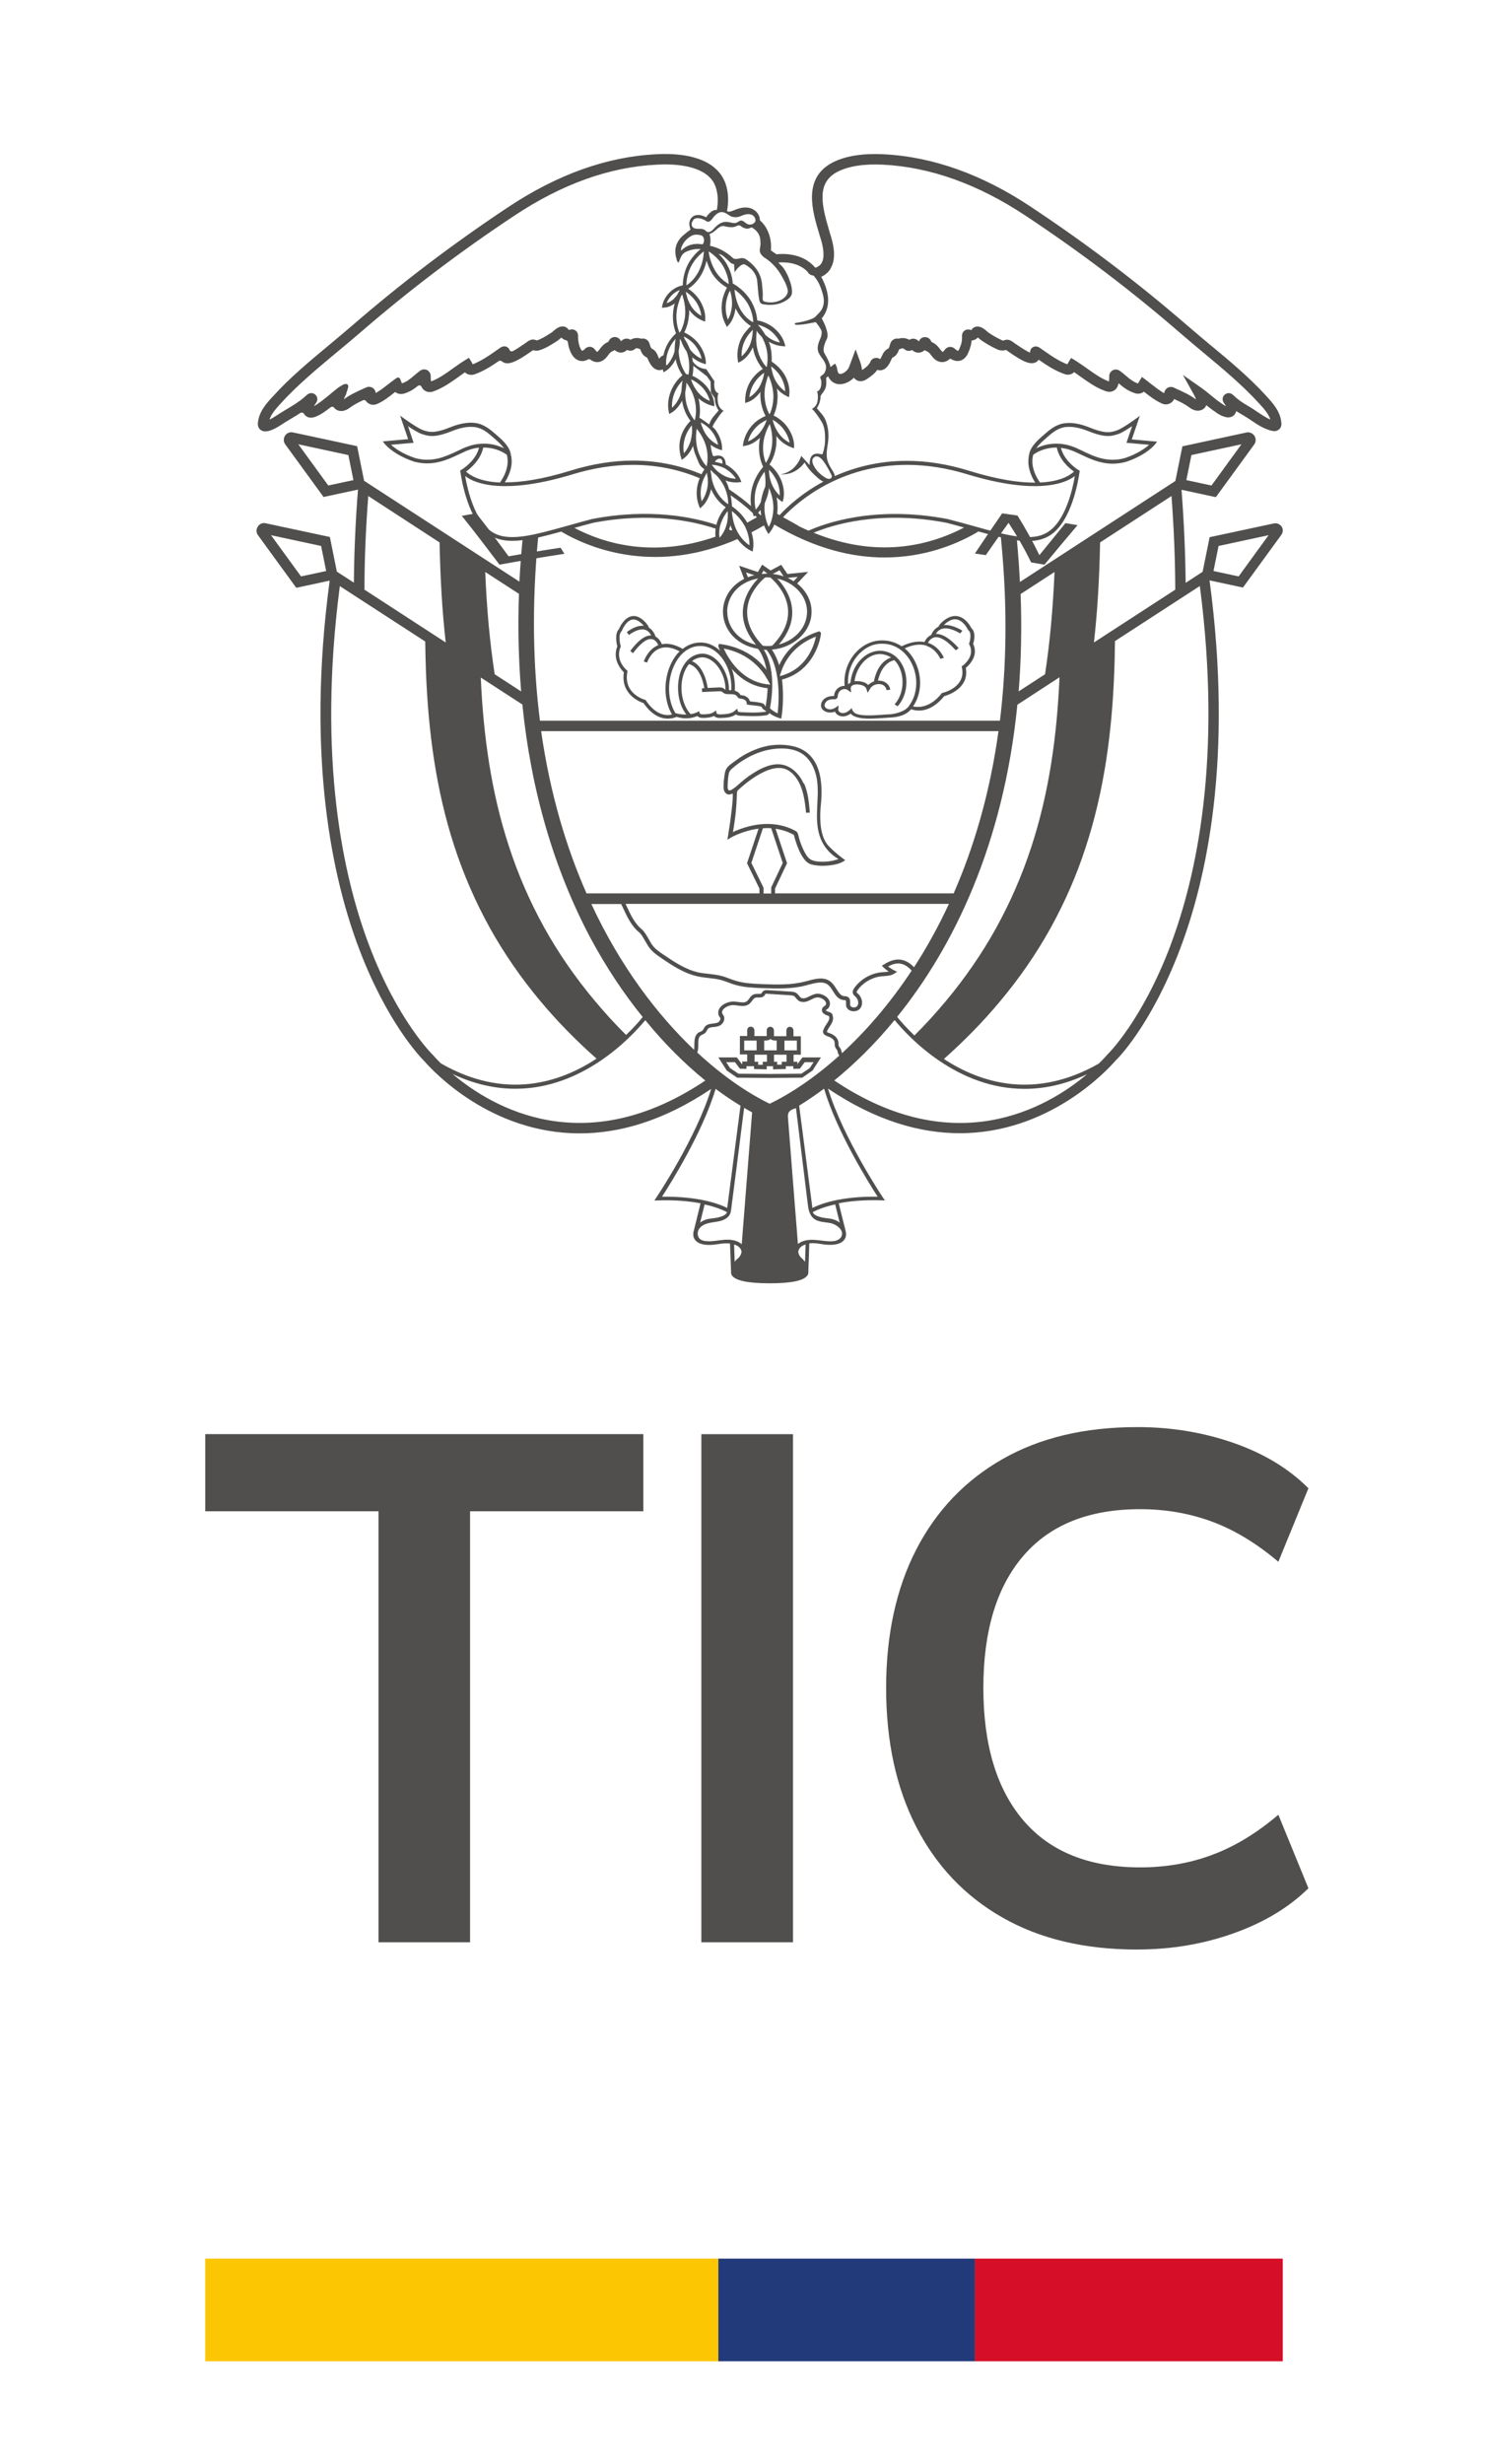 <svg width="29" height="48" viewBox="0 0 29 48" fill="none" xmlns="http://www.w3.org/2000/svg">
<path d="M7.377 37.837V29.441H4V27.938H12.538V29.441H9.161V37.837H7.375H7.377Z" fill="#504F4E"/>
<path d="M13.669 37.837V27.939H15.455V37.837H13.669Z" fill="#504F4E"/>
<path d="M22.166 37.979C21.142 37.979 20.266 37.772 19.537 37.355C18.805 36.938 18.246 36.348 17.856 35.586C17.465 34.824 17.27 33.922 17.27 32.883C17.27 31.845 17.467 30.945 17.856 30.188C18.247 29.43 18.807 28.842 19.537 28.425C20.268 28.008 21.142 27.801 22.166 27.801C22.826 27.801 23.452 27.904 24.042 28.11C24.633 28.316 25.119 28.61 25.5 28.993L24.914 30.425C24.495 30.07 24.067 29.809 23.63 29.646C23.192 29.483 22.724 29.4 22.22 29.4C21.225 29.4 20.467 29.703 19.947 30.306C19.426 30.909 19.165 31.769 19.165 32.882C19.165 33.995 19.426 34.857 19.947 35.466C20.467 36.074 21.227 36.378 22.22 36.378C22.724 36.378 23.192 36.297 23.63 36.132C24.067 35.97 24.495 35.709 24.914 35.353L25.5 36.785C25.119 37.16 24.632 37.453 24.042 37.662C23.452 37.873 22.826 37.978 22.166 37.978V37.979Z" fill="#504F4E"/>
<path d="M16.038 13.829C16.087 13.876 16.181 13.899 16.273 13.864C16.288 13.901 16.322 13.931 16.365 13.946C16.386 13.953 16.408 13.956 16.429 13.956C16.478 13.956 16.529 13.937 16.58 13.902C16.643 13.979 16.791 14 16.945 14C17.036 14 17.126 13.993 17.205 13.988C17.248 13.985 17.287 13.982 17.315 13.981C17.512 13.974 17.651 13.934 17.758 13.817C17.856 13.851 18.121 13.906 18.402 13.562C18.484 13.54 18.895 13.404 18.823 13.011C18.884 12.96 19.078 12.777 18.966 12.543C18.982 12.492 19.027 12.317 18.93 12.235C18.912 12.197 18.821 12.033 18.663 12.004C18.566 11.987 18.465 12.025 18.364 12.115C18.349 12.128 18.305 12.171 18.29 12.209C18.198 12.255 18.16 12.339 18.149 12.369C18.075 12.403 18.034 12.469 18.016 12.507C17.884 12.483 17.734 12.511 17.572 12.59C17.462 12.517 17.335 12.476 17.198 12.476H17.195C17.019 12.473 16.845 12.545 16.707 12.682C16.528 12.859 16.436 13.117 16.462 13.361C16.424 13.361 16.386 13.37 16.353 13.391C16.294 13.426 16.258 13.49 16.255 13.56H16.253C16.177 13.556 16.108 13.576 16.059 13.619C15.972 13.706 15.995 13.79 16.041 13.832M18.062 12.584C18.252 12.649 18.325 12.834 18.326 12.835L18.395 12.815C18.392 12.806 18.31 12.599 18.088 12.523C18.088 12.523 18.086 12.523 18.085 12.523C18.104 12.486 18.147 12.428 18.218 12.415C18.29 12.403 18.42 12.437 18.626 12.668L18.685 12.627C18.515 12.437 18.367 12.345 18.238 12.349C18.257 12.315 18.294 12.273 18.351 12.252C18.443 12.222 18.565 12.251 18.714 12.34L18.756 12.286C18.617 12.204 18.497 12.168 18.395 12.177C18.402 12.171 18.407 12.165 18.413 12.159C18.496 12.085 18.573 12.054 18.645 12.067C18.782 12.092 18.862 12.263 18.862 12.264L18.866 12.271L18.872 12.276C18.941 12.329 18.907 12.48 18.889 12.533L18.885 12.545L18.892 12.556C19.012 12.789 18.769 12.963 18.759 12.97L18.741 12.982L18.746 13.001C18.831 13.389 18.389 13.493 18.371 13.497L18.358 13.5L18.349 13.511C18.129 13.787 17.905 13.785 17.794 13.762C17.973 13.508 17.979 13.136 17.808 12.84C17.761 12.757 17.7 12.687 17.633 12.63C17.795 12.556 17.94 12.539 18.062 12.58M16.11 13.661C16.153 13.624 16.214 13.622 16.243 13.623C16.274 13.627 16.294 13.617 16.306 13.608C16.316 13.6 16.329 13.584 16.327 13.56C16.33 13.511 16.357 13.465 16.394 13.442C16.434 13.417 16.486 13.417 16.521 13.442L16.588 13.49L16.58 13.413C16.579 13.392 16.585 13.375 16.602 13.361C16.63 13.338 16.684 13.326 16.732 13.335C16.763 13.338 16.863 13.353 16.884 13.417L16.911 13.496L16.953 13.423C16.998 13.344 17.09 13.318 17.154 13.328C17.221 13.337 17.267 13.379 17.279 13.445L17.351 13.435C17.335 13.341 17.264 13.277 17.166 13.262C17.148 13.259 17.129 13.259 17.111 13.261C17.133 13.16 17.207 12.913 17.43 12.86C17.471 12.901 17.506 12.951 17.532 13.011C17.637 13.242 17.596 13.547 17.435 13.72L17.493 13.76C17.672 13.566 17.718 13.242 17.601 12.985C17.519 12.806 17.374 12.698 17.19 12.679C17.044 12.666 16.899 12.725 16.781 12.843C16.672 12.952 16.602 13.1 16.579 13.261C16.579 13.267 16.577 13.283 16.575 13.297C16.565 13.302 16.557 13.307 16.549 13.313C16.541 13.321 16.534 13.326 16.529 13.334C16.511 13.112 16.597 12.882 16.758 12.725C16.881 12.602 17.036 12.536 17.192 12.54H17.194C17.419 12.54 17.618 12.663 17.741 12.873C17.904 13.154 17.894 13.508 17.721 13.743C17.655 13.86 17.437 13.915 17.312 13.917C17.282 13.917 17.243 13.921 17.197 13.924C17.019 13.937 16.692 13.962 16.63 13.861L16.618 13.845L16.598 13.795C16.546 13.851 16.468 13.911 16.39 13.886C16.361 13.876 16.334 13.848 16.337 13.817L16.345 13.744L16.278 13.788C16.205 13.835 16.128 13.823 16.092 13.788C16.057 13.756 16.066 13.708 16.108 13.664M16.654 13.271C16.674 13.122 16.74 12.985 16.838 12.884C16.939 12.781 17.062 12.732 17.184 12.743C17.251 12.751 17.312 12.773 17.366 12.808C17.111 12.898 17.047 13.194 17.032 13.275C16.991 13.29 16.952 13.313 16.922 13.345C16.884 13.305 16.82 13.278 16.741 13.271C16.715 13.267 16.684 13.267 16.653 13.271" fill="#504F4E"/>
<path d="M12.159 13.098C12.093 13.527 12.47 13.674 12.543 13.698C12.712 13.944 12.889 14 13.015 14C13.098 14 13.158 13.978 13.185 13.965C13.248 13.984 13.31 13.994 13.37 13.994C13.447 13.994 13.52 13.979 13.592 13.949C13.611 13.97 13.645 13.987 13.708 13.986C13.771 13.984 13.849 13.981 13.917 13.947C13.94 13.975 13.982 13.989 14.037 13.987C14.15 13.984 14.257 13.978 14.342 13.917C14.36 13.932 14.387 13.94 14.423 13.943C14.587 13.951 14.757 13.959 14.921 13.936C14.96 13.933 14.988 13.914 14.997 13.882C15.006 13.849 14.991 13.812 14.958 13.787C14.952 13.782 14.945 13.777 14.939 13.774C14.927 13.768 14.916 13.76 14.91 13.753C14.909 13.75 14.907 13.747 14.906 13.745C14.903 13.737 14.897 13.726 14.889 13.717L14.879 13.709C14.828 13.687 14.761 13.679 14.697 13.672C14.668 13.669 14.64 13.666 14.616 13.663C14.598 13.593 14.526 13.548 14.452 13.543C14.444 13.543 14.435 13.543 14.432 13.54C14.429 13.539 14.426 13.532 14.423 13.527C14.42 13.523 14.419 13.519 14.416 13.516C14.389 13.481 14.354 13.465 14.32 13.456C14.339 13.193 14.258 12.928 14.094 12.74C13.97 12.595 13.816 12.517 13.66 12.517H13.646C13.522 12.517 13.406 12.562 13.305 12.641C13.157 12.555 13.02 12.525 12.9 12.55C12.882 12.509 12.844 12.437 12.777 12.402C12.766 12.369 12.731 12.278 12.647 12.227C12.634 12.184 12.593 12.14 12.581 12.126C12.489 12.027 12.396 11.985 12.308 12.005C12.163 12.035 12.079 12.215 12.064 12.254C11.976 12.345 12.016 12.536 12.031 12.592C11.929 12.846 12.106 13.047 12.162 13.101M14.36 13.558L14.365 13.566C14.372 13.577 14.38 13.589 14.395 13.599C14.413 13.61 14.431 13.612 14.452 13.613C14.498 13.617 14.55 13.65 14.553 13.693V13.722L14.58 13.728C14.614 13.736 14.653 13.739 14.691 13.742C14.746 13.749 14.804 13.753 14.844 13.769C14.844 13.771 14.846 13.772 14.846 13.774C14.849 13.78 14.852 13.785 14.853 13.79C14.867 13.812 14.888 13.827 14.904 13.836C14.91 13.839 14.915 13.842 14.919 13.846C14.93 13.854 14.933 13.862 14.933 13.862C14.933 13.862 14.928 13.865 14.915 13.866C14.754 13.889 14.587 13.881 14.426 13.873C14.393 13.87 14.383 13.863 14.381 13.858L14.366 13.804L14.327 13.841C14.257 13.908 14.148 13.914 14.037 13.917C14.006 13.917 13.968 13.911 13.965 13.893L13.955 13.841L13.912 13.871C13.858 13.909 13.789 13.914 13.705 13.916C13.666 13.916 13.64 13.909 13.637 13.895L13.627 13.855L13.591 13.873C13.552 13.892 13.507 13.905 13.46 13.912C13.296 13.739 13.235 13.413 13.319 13.144C13.337 13.085 13.371 13.004 13.43 12.937C13.643 12.999 13.71 13.303 13.726 13.408H13.68L13.683 13.481L14 13.467C14.031 13.467 14.057 13.465 14.07 13.475C14.102 13.505 14.133 13.519 14.163 13.521C14.181 13.523 14.201 13.523 14.22 13.523C14.278 13.523 14.332 13.523 14.362 13.562M13.489 12.878C13.534 12.843 13.588 12.816 13.655 12.808C13.747 12.795 13.846 12.837 13.935 12.923C14.063 13.05 14.141 13.247 14.139 13.437C14.13 13.432 14.121 13.425 14.111 13.416C14.073 13.387 14.027 13.39 13.995 13.392L13.792 13.402C13.777 13.3 13.713 12.977 13.487 12.88M13.646 12.585H13.648C13.791 12.582 13.931 12.654 14.043 12.784C14.191 12.956 14.267 13.207 14.251 13.446H14.22C14.22 13.446 14.211 13.446 14.207 13.446C14.211 13.236 14.124 13.013 13.982 12.87C13.878 12.768 13.759 12.721 13.648 12.736C13.466 12.759 13.322 12.899 13.254 13.118C13.181 13.359 13.202 13.698 13.376 13.919C13.304 13.922 13.23 13.911 13.163 13.892C13.006 13.636 12.997 13.254 13.146 12.948C13.259 12.717 13.441 12.585 13.646 12.585ZM12.096 12.581C12.079 12.522 12.049 12.358 12.111 12.3L12.117 12.294L12.12 12.286C12.12 12.286 12.195 12.097 12.318 12.071C12.384 12.059 12.455 12.092 12.53 12.173C12.536 12.18 12.54 12.184 12.547 12.192C12.453 12.181 12.344 12.221 12.217 12.312L12.255 12.37C12.392 12.274 12.503 12.24 12.586 12.274C12.64 12.296 12.671 12.342 12.691 12.379C12.574 12.374 12.437 12.474 12.284 12.681L12.336 12.725C12.523 12.476 12.641 12.437 12.709 12.452C12.774 12.464 12.812 12.528 12.829 12.568C12.829 12.568 12.829 12.568 12.828 12.568C12.625 12.651 12.55 12.877 12.547 12.886L12.611 12.908C12.611 12.908 12.677 12.705 12.852 12.635C12.963 12.59 13.095 12.609 13.244 12.689C13.182 12.751 13.127 12.827 13.083 12.918C12.927 13.239 12.933 13.644 13.097 13.92C12.993 13.944 12.789 13.944 12.589 13.647L12.581 13.636L12.569 13.632C12.553 13.628 12.148 13.515 12.226 13.091L12.231 13.071L12.216 13.056C12.205 13.048 11.985 12.859 12.094 12.606L12.1 12.593L12.096 12.581Z" fill="#504F4E"/>
<path d="M14.96 13.406C14.956 13.53 14.941 13.664 14.914 13.801L14.91 13.816L14.922 13.829C14.922 13.829 15.016 13.935 15.175 13.985L15.225 14L15.233 13.955C15.237 13.94 15.287 13.604 15.241 13.238C15.771 13.098 15.936 12.637 15.982 12.444C16.009 12.328 16.002 12.323 15.984 12.311L15.965 12.298L15.942 12.306C15.492 12.455 15.283 12.742 15.185 12.959C15.15 12.841 15.102 12.74 15.043 12.656C15.477 12.616 15.817 12.3 15.817 11.916C15.817 11.7 15.708 11.505 15.537 11.367L15.75 11.141L15.346 11.182L15.225 11.003L15.018 11.114L14.854 11L14.77 11.144L14.405 11.021L14.503 11.278C14.222 11.419 14.09 11.675 14.09 11.916C14.09 12.223 14.305 12.558 14.774 12.641C14.793 12.662 14.891 12.788 14.939 13.051C14.787 12.851 14.514 12.614 14.049 12.548L14.013 12.543L14.001 12.573C13.988 12.604 14.091 12.811 14.203 12.957C14.345 13.144 14.591 13.371 14.96 13.407M15.216 13.114C15.273 12.922 15.439 12.581 15.902 12.401C15.867 12.569 15.725 13.041 15.196 13.172L15.214 13.114H15.216ZM15.546 11.238L15.467 11.323C15.431 11.3 15.393 11.278 15.352 11.258L15.548 11.238H15.546ZM15.729 11.917C15.729 12.219 15.496 12.472 15.179 12.556C15.688 11.965 15.329 11.462 15.148 11.271C15.481 11.348 15.729 11.608 15.729 11.917ZM15.193 11.109L15.273 11.229C15.206 11.205 15.135 11.189 15.06 11.181L15.194 11.109H15.193ZM14.879 11.117L14.958 11.174C14.958 11.174 14.95 11.174 14.947 11.174C14.91 11.175 14.876 11.179 14.843 11.182L14.879 11.119V11.117ZM14.706 11.205C14.66 11.215 14.618 11.229 14.576 11.245L14.539 11.151L14.704 11.207L14.706 11.205ZM14.172 11.917C14.172 11.642 14.364 11.344 14.777 11.268C14.597 11.455 14.226 11.96 14.735 12.56C14.351 12.469 14.174 12.184 14.174 11.919M14.91 11.25C14.924 11.25 14.935 11.247 14.95 11.247C14.972 11.247 14.993 11.248 15.014 11.25C15.1 11.323 15.725 11.884 15.05 12.579C15.018 12.583 14.985 12.586 14.952 12.586C14.924 12.586 14.895 12.583 14.866 12.579C14.197 11.881 14.824 11.321 14.912 11.25M14.883 12.656C14.902 12.657 14.922 12.659 14.941 12.661C15.031 12.771 15.095 12.922 15.133 13.111L15.146 13.185L15.152 13.217C15.193 13.505 15.168 13.786 15.156 13.897C15.079 13.864 15.027 13.819 15.006 13.798C15.033 13.649 15.049 13.507 15.05 13.374V13.339L15.047 13.222V13.219C15.027 12.924 14.943 12.745 14.885 12.657M14.96 13.242L15.012 13.336H15.006C14.451 13.301 14.182 12.805 14.105 12.634C14.614 12.733 14.856 13.055 14.96 13.242Z" fill="#504F4E"/>
<path d="M24.979 10.261C24.948 10.214 24.895 10.19 24.841 10.194L23.575 10.465L23.438 11.139L23.107 11.355C23.102 10.775 23.075 10.167 23.027 9.541L23.696 9.685L24.443 8.66C24.48 8.609 24.482 8.543 24.448 8.49C24.417 8.444 24.366 8.419 24.309 8.422L23.044 8.695L22.907 9.37L19.877 11.338C19.864 11.079 19.846 10.818 19.821 10.548C19.821 10.538 19.819 10.531 19.819 10.526C19.893 10.536 19.963 10.541 20.029 10.541C20.197 10.541 20.342 10.507 20.466 10.428C20.888 10.158 21.018 9.35 21.04 9.19L21.044 9.172L21.001 9.146C20.922 9.092 20.731 8.943 20.677 8.726C20.743 8.734 20.811 8.748 20.876 8.772C20.934 8.792 20.996 8.822 21.061 8.853C21.233 8.934 21.438 9.033 21.686 9.033C21.768 9.033 21.855 9.022 21.946 8.997C22.344 8.865 22.501 8.668 22.509 8.658L22.552 8.604L22.058 8.56L22.214 8.102L22.115 8.173C22.115 8.173 21.881 8.344 21.771 8.383L21.751 8.39C21.657 8.421 21.549 8.455 21.245 8.332C21.058 8.256 20.899 8.227 20.757 8.244C20.579 8.265 20.456 8.373 20.347 8.468C20.239 8.561 20.104 8.678 20.063 8.824L20.06 8.843C20.053 8.866 20.05 8.89 20.046 8.916V8.926C20.041 8.972 20.041 9.019 20.046 9.065C20.055 9.133 20.075 9.197 20.101 9.261C20.122 9.311 20.147 9.358 20.176 9.402C19.869 9.404 19.45 9.346 18.883 9.17C18.473 9.043 18.067 8.978 17.676 8.978C17.119 8.978 16.649 9.105 16.268 9.275C16.268 9.263 16.265 9.251 16.261 9.239C16.251 9.209 16.232 9.182 16.217 9.155C16.171 9.083 16.128 9.005 16.116 8.921C16.103 8.824 16.121 8.727 16.135 8.633C16.155 8.495 16.147 8.368 16.111 8.246C16.089 8.17 16.056 8.109 16.005 8.053C15.985 8.031 15.966 8.007 15.945 7.983C15.937 7.973 15.928 7.963 15.92 7.951C15.968 7.877 15.992 7.8 15.992 7.721C15.992 7.712 16 7.702 16.007 7.69L16.014 7.68C16.021 7.67 16.027 7.66 16.036 7.649C16.048 7.634 16.06 7.617 16.07 7.599C16.096 7.553 16.108 7.5 16.103 7.444V7.358C16.116 7.349 16.128 7.341 16.14 7.331C16.183 7.426 16.261 7.482 16.36 7.485C16.456 7.488 16.566 7.436 16.642 7.358C16.659 7.382 16.683 7.404 16.718 7.417C16.801 7.448 16.88 7.395 16.905 7.378C16.975 7.331 17.047 7.278 17.098 7.205C17.129 7.215 17.155 7.215 17.175 7.212C17.273 7.197 17.327 7.102 17.361 7.027L17.368 7.012C17.384 6.975 17.387 6.971 17.397 6.966C17.471 6.931 17.503 6.863 17.524 6.804C17.534 6.802 17.542 6.798 17.553 6.795C17.585 6.78 17.604 6.783 17.63 6.805C17.672 6.843 17.73 6.843 17.778 6.819C17.819 6.859 17.87 6.876 17.925 6.868C17.961 6.863 17.993 6.846 18.022 6.821C18.036 6.831 18.051 6.839 18.069 6.846C18.099 6.858 18.12 6.883 18.152 6.926L18.164 6.941C18.236 7.036 18.313 7.054 18.362 7.054C18.403 7.054 18.46 7.041 18.518 6.985C18.598 7.037 18.666 7.037 18.709 7.027C18.757 7.015 18.822 6.98 18.868 6.878C18.907 6.792 18.929 6.712 18.936 6.634C18.981 6.631 19.025 6.61 19.057 6.575C19.069 6.583 19.08 6.593 19.088 6.6C19.105 6.614 19.121 6.626 19.131 6.634C19.218 6.693 19.312 6.748 19.406 6.792C19.437 6.807 19.473 6.824 19.515 6.827C19.554 6.831 19.584 6.824 19.607 6.817C19.618 6.824 19.633 6.834 19.65 6.848C19.915 7.032 20.079 7.121 20.195 7.053C20.209 7.044 20.227 7.031 20.243 7.007C20.398 7.115 20.56 7.222 20.747 7.288C20.786 7.302 20.827 7.304 20.864 7.292C20.895 7.282 20.917 7.266 20.934 7.249C20.976 7.278 21.017 7.307 21.059 7.338C21.201 7.438 21.346 7.543 21.51 7.605C21.607 7.651 21.674 7.631 21.713 7.607C21.765 7.575 21.788 7.522 21.8 7.466C21.889 7.541 21.982 7.619 22.125 7.661L22.134 7.665C22.209 7.68 22.26 7.658 22.292 7.629C22.4 7.714 22.511 7.799 22.642 7.86C22.706 7.89 22.777 7.882 22.83 7.841C22.856 7.821 22.873 7.797 22.882 7.773C22.986 7.821 23.085 7.868 23.175 7.934C23.218 7.965 23.329 8.044 23.447 7.971C23.471 7.956 23.497 7.931 23.51 7.893C23.567 7.939 23.625 7.985 23.686 8.024C23.739 8.065 23.903 8.175 24.017 8.112C24.043 8.099 24.079 8.068 24.093 8.009C24.128 8.031 24.164 8.053 24.205 8.077C24.265 8.109 24.321 8.148 24.383 8.188C24.509 8.273 24.639 8.361 24.798 8.395H24.808C24.817 8.399 24.825 8.399 24.832 8.399C24.87 8.399 24.9 8.388 24.926 8.366C24.964 8.336 24.979 8.29 24.972 8.232C24.952 8.012 24.808 7.856 24.68 7.715C24.347 7.349 23.956 7.024 23.575 6.709C23.432 6.59 23.285 6.466 23.143 6.344C22.18 5.51 21.182 4.753 20.091 4.029C19.145 3.398 18.174 3.052 17.22 3.005C16.808 2.985 16.483 3.037 16.229 3.164C15.64 3.471 15.829 4.102 15.968 4.563L15.98 4.602C16.062 4.853 16.072 5.029 16.009 5.129C15.985 5.17 15.944 5.197 15.893 5.217C15.891 5.214 15.889 5.212 15.889 5.212L15.875 5.2C15.633 4.922 15.247 4.941 15.134 4.954C15.09 4.925 15.045 4.895 15.025 4.876C15.039 4.702 14.999 4.541 14.914 4.41C14.885 4.368 14.851 4.329 14.813 4.293L14.81 4.29C14.81 4.286 14.81 4.285 14.81 4.281C14.805 4.217 14.777 4.159 14.733 4.119C14.678 4.068 14.603 4.039 14.518 4.042C14.442 4.044 14.374 4.068 14.325 4.088L14.309 4.095C14.267 4.112 14.22 4.13 14.191 4.122C14.186 4.12 14.178 4.115 14.169 4.112C14.224 3.813 14.171 3.539 14.014 3.356C13.732 3.024 13.191 2.983 12.787 3.005C11.831 3.052 10.863 3.398 9.906 4.034C8.816 4.758 7.819 5.515 6.856 6.349C6.714 6.471 6.567 6.593 6.423 6.714C6.044 7.029 5.651 7.354 5.317 7.724C5.19 7.861 5.047 8.019 5.026 8.238C5.016 8.327 5.069 8.37 5.091 8.383C5.113 8.397 5.141 8.404 5.171 8.404C5.247 8.404 5.346 8.363 5.469 8.283C5.539 8.236 5.61 8.194 5.679 8.153C5.737 8.119 5.795 8.083 5.853 8.046C5.875 8.031 5.909 8.036 5.923 8.06C5.942 8.094 5.969 8.11 5.988 8.121C6.09 8.17 6.23 8.102 6.444 7.934C6.464 7.919 6.495 7.921 6.511 7.941C6.522 7.958 6.538 7.97 6.553 7.98C6.668 8.049 6.78 7.97 6.823 7.939C6.9 7.882 6.985 7.839 7.076 7.797C7.096 7.787 7.12 7.795 7.134 7.814C7.142 7.826 7.153 7.836 7.166 7.848C7.219 7.89 7.291 7.897 7.353 7.868C7.472 7.816 7.571 7.738 7.669 7.661C7.679 7.653 7.691 7.644 7.703 7.636C7.737 7.665 7.788 7.685 7.862 7.671L7.872 7.668C7.988 7.634 8.07 7.578 8.142 7.519C8.166 7.499 8.203 7.507 8.215 7.534C8.23 7.566 8.251 7.593 8.283 7.612C8.323 7.636 8.388 7.656 8.48 7.612C8.651 7.546 8.796 7.441 8.938 7.341C8.98 7.31 9.021 7.28 9.062 7.253C9.079 7.27 9.102 7.287 9.132 7.295C9.17 7.307 9.211 7.305 9.25 7.292C9.424 7.231 9.575 7.134 9.72 7.034C9.739 7.021 9.763 7.024 9.781 7.039C9.8 7.056 9.822 7.066 9.848 7.073C9.961 7.098 10.114 7.012 10.342 6.854C10.362 6.841 10.377 6.829 10.389 6.821C10.41 6.827 10.441 6.836 10.482 6.831L10.497 6.827C10.617 6.795 10.717 6.732 10.815 6.67L10.868 6.636C10.88 6.627 10.893 6.615 10.91 6.602C10.917 6.595 10.929 6.585 10.941 6.576C10.967 6.604 10.999 6.622 11.033 6.629C11.052 6.634 11.064 6.649 11.068 6.67C11.086 6.805 11.144 6.966 11.266 7.017C11.305 7.034 11.373 7.049 11.457 7.004C11.474 6.993 11.494 6.995 11.508 7.007C11.556 7.044 11.604 7.054 11.638 7.054C11.689 7.054 11.764 7.036 11.836 6.941L11.848 6.924C11.882 6.88 11.901 6.856 11.932 6.844C11.95 6.837 11.966 6.829 11.978 6.819C12.007 6.844 12.041 6.861 12.075 6.866C12.13 6.875 12.181 6.856 12.22 6.817C12.268 6.839 12.326 6.839 12.371 6.802C12.396 6.78 12.415 6.778 12.447 6.792C12.458 6.797 12.466 6.8 12.476 6.8C12.495 6.859 12.528 6.927 12.603 6.963C12.613 6.968 12.617 6.971 12.632 7.009L12.64 7.026C12.673 7.097 12.729 7.192 12.827 7.209C12.851 7.212 12.883 7.212 12.919 7.197C12.919 7.199 12.919 7.2 12.919 7.202L12.931 7.254L12.977 7.226C13.05 7.18 13.119 7.097 13.168 6.997C13.191 7.112 13.237 7.217 13.3 7.31C13.093 7.482 12.984 7.763 13.032 8.012L13.042 8.065L13.09 8.038C13.167 7.992 13.238 7.91 13.293 7.807C13.315 7.953 13.371 8.088 13.457 8.199C13.25 8.414 13.202 8.666 13.271 8.905L13.286 8.958L13.331 8.926C13.401 8.875 13.462 8.79 13.507 8.687C13.518 8.758 13.539 8.827 13.566 8.89C13.626 9.024 13.614 9.058 13.729 9.143C13.708 9.172 13.689 9.205 13.672 9.239C13.305 9.085 12.859 8.973 12.338 8.973C11.949 8.973 11.542 9.038 11.131 9.165C10.564 9.341 10.145 9.399 9.838 9.397C9.867 9.353 9.892 9.305 9.913 9.256C9.94 9.194 9.959 9.127 9.968 9.06C9.974 9.014 9.974 8.966 9.968 8.921V8.911C9.962 8.887 9.957 8.863 9.952 8.838L9.949 8.819C9.908 8.672 9.773 8.556 9.665 8.463C9.556 8.368 9.431 8.26 9.255 8.239C9.114 8.222 8.955 8.251 8.767 8.327C8.463 8.449 8.357 8.416 8.261 8.385L8.241 8.378C8.133 8.338 7.899 8.17 7.897 8.168L7.798 8.097L7.954 8.555L7.46 8.599L7.503 8.653C7.51 8.661 7.669 8.858 8.067 8.992C8.159 9.017 8.244 9.027 8.326 9.027C8.574 9.027 8.779 8.929 8.951 8.848C9.016 8.817 9.078 8.787 9.136 8.766C9.201 8.743 9.269 8.727 9.336 8.721C9.283 8.938 9.09 9.087 9.011 9.141L8.968 9.166L8.972 9.185C8.994 9.344 9.125 10.153 9.546 10.422C9.67 10.502 9.815 10.536 9.983 10.536C10.046 10.536 10.113 10.531 10.183 10.523C10.157 10.794 10.137 11.065 10.123 11.331L7.096 9.366L6.96 8.692C6.96 8.692 5.694 8.419 5.692 8.421C5.638 8.416 5.585 8.441 5.556 8.487C5.522 8.539 5.522 8.605 5.559 8.656L6.306 9.682L6.977 9.538C6.927 10.163 6.902 10.772 6.897 11.351L6.565 11.136L6.429 10.461C6.429 10.461 5.163 10.19 5.161 10.19C5.108 10.185 5.054 10.211 5.025 10.258C4.99 10.309 4.992 10.377 5.028 10.426L5.774 11.451L6.425 11.311C5.962 14.775 6.483 17.13 7.004 18.498C7.54 19.905 8.171 20.573 8.271 20.674C8.444 20.871 9.564 22.079 11.298 22.079C12.048 22.079 12.912 21.851 13.86 21.213C13.563 22.178 12.803 23.313 12.794 23.325L12.753 23.388L12.828 23.385C13.172 23.374 13.445 23.402 13.653 23.442L13.525 23.963C13.508 24.01 13.512 24.049 13.512 24.049C13.508 24.076 13.52 24.134 13.57 24.18C13.648 24.251 13.795 24.271 14.002 24.235C14.096 24.22 14.169 24.219 14.227 24.224L14.248 24.773C14.246 24.781 14.248 24.793 14.248 24.805C14.251 24.817 14.255 24.831 14.263 24.844C14.331 24.948 14.579 25 15.001 25C15.423 25 15.669 24.948 15.737 24.844C15.754 24.819 15.758 24.791 15.754 24.771L15.773 24.222C15.831 24.215 15.905 24.217 15.998 24.234C16.207 24.269 16.352 24.249 16.43 24.178C16.48 24.132 16.49 24.075 16.489 24.049C16.489 24.037 16.489 24.025 16.487 24.014C16.483 23.98 16.471 23.949 16.465 23.917L16.425 23.759C16.41 23.697 16.395 23.636 16.379 23.573C16.369 23.532 16.36 23.491 16.349 23.451C16.349 23.447 16.349 23.444 16.347 23.441C16.555 23.4 16.827 23.373 17.172 23.383L17.247 23.386L17.204 23.324C17.196 23.312 16.434 22.173 16.137 21.206C17.086 21.847 17.952 22.076 18.706 22.076C20.441 22.076 21.57 20.859 21.742 20.661C21.771 20.634 22.424 19.996 22.996 18.493C23.517 17.125 24.038 14.77 23.573 11.306L24.224 11.446L24.971 10.421C25.008 10.372 25.01 10.304 24.976 10.253M23.22 8.865L24.195 8.655L23.611 9.458L23.121 9.353L23.22 8.865ZM6.398 9.458L5.814 8.655L6.789 8.865L6.888 9.353L6.398 9.458ZM5.867 11.229L5.282 10.426L6.258 10.636L6.357 11.124L5.867 11.229ZM21.44 10.567L22.832 9.663C22.878 10.294 22.904 10.906 22.905 11.487L21.32 12.516C21.387 11.926 21.426 11.285 21.44 10.565M19.891 11.572L20.552 11.143C20.521 11.867 20.461 12.521 20.367 13.135L19.853 13.469C19.901 12.87 19.916 12.238 19.891 11.572ZM19.828 13.728L20.649 13.194C20.601 14.316 20.449 15.437 20.098 16.504C19.92 17.05 19.689 17.581 19.408 18.089C19.129 18.591 18.798 19.067 18.429 19.508C18.236 19.74 18.033 19.961 17.821 20.172C17.669 20.027 17.554 19.896 17.484 19.81C18.578 18.457 19.558 16.457 19.828 13.726M16.227 19.764C16.207 19.73 16.169 19.718 16.14 19.708L16.125 19.703C16.106 19.696 16.094 19.684 16.094 19.681C16.094 19.677 16.106 19.671 16.113 19.666C16.123 19.659 16.132 19.652 16.145 19.64C16.186 19.584 16.186 19.52 16.145 19.462C16.085 19.383 15.964 19.338 15.881 19.366C15.841 19.376 15.809 19.393 15.776 19.408C15.761 19.416 15.744 19.425 15.727 19.432C15.703 19.442 15.647 19.462 15.607 19.435C15.595 19.427 15.585 19.413 15.573 19.398C15.558 19.379 15.541 19.359 15.518 19.344C15.483 19.322 15.44 19.318 15.406 19.317L14.96 19.289C14.9 19.283 14.864 19.303 14.839 19.354C14.83 19.362 14.81 19.362 14.779 19.362C14.755 19.362 14.726 19.362 14.699 19.369C14.652 19.384 14.623 19.422 14.6 19.456C14.586 19.476 14.57 19.494 14.555 19.506C14.514 19.537 14.454 19.528 14.389 19.52C14.361 19.517 14.33 19.511 14.299 19.511C14.217 19.508 14.097 19.547 14.036 19.625C14 19.669 13.99 19.722 14.005 19.777C14.01 19.789 14.017 19.798 14.024 19.81C14.029 19.815 14.033 19.822 14.036 19.828C14.046 19.849 14.036 19.879 14.015 19.901C13.99 19.928 13.947 19.933 13.899 19.939C13.848 19.944 13.788 19.95 13.744 19.994C13.73 20.01 13.722 20.027 13.713 20.042C13.705 20.055 13.7 20.067 13.691 20.076C13.682 20.083 13.672 20.088 13.657 20.095C13.643 20.101 13.631 20.106 13.617 20.113C13.534 20.169 13.534 20.269 13.532 20.357C13.532 20.396 13.532 20.427 13.527 20.451C12.82 19.779 12.096 18.84 11.525 17.611H12.106C12.118 17.637 12.132 17.662 12.143 17.689C12.226 17.867 12.311 18.05 12.47 18.174C12.511 18.22 12.541 18.274 12.574 18.332C12.605 18.386 12.637 18.442 12.678 18.491C12.74 18.562 12.816 18.615 12.892 18.666C13.1 18.808 13.337 18.967 13.609 19.023C13.674 19.037 13.742 19.044 13.807 19.052C13.887 19.061 13.963 19.069 14.038 19.088C14.091 19.101 14.142 19.12 14.197 19.14C14.241 19.157 14.285 19.174 14.33 19.186C14.499 19.235 14.675 19.242 14.844 19.249C15.131 19.259 15.426 19.271 15.711 19.196L15.752 19.184C15.894 19.147 16.039 19.108 16.137 19.184C16.176 19.215 16.205 19.262 16.234 19.308C16.285 19.389 16.338 19.474 16.448 19.483C16.475 19.483 16.482 19.488 16.482 19.488C16.489 19.494 16.489 19.522 16.489 19.542C16.489 19.557 16.489 19.572 16.489 19.589C16.497 19.64 16.535 19.681 16.593 19.695C16.608 19.7 16.623 19.701 16.639 19.701C16.688 19.701 16.735 19.681 16.764 19.645C16.834 19.557 16.798 19.425 16.721 19.357L16.714 19.352C16.714 19.352 16.699 19.338 16.695 19.333C16.695 19.33 16.694 19.318 16.712 19.291C16.822 19.139 17.001 19.035 17.191 19.018C17.206 19.016 17.22 19.015 17.235 19.015C17.302 19.01 17.368 19.006 17.428 18.967L17.483 18.932L17.423 18.901C17.382 18.881 17.344 18.855 17.308 18.828C17.45 18.75 17.601 18.725 17.768 18.908C17.337 19.561 16.871 20.093 16.412 20.515C16.403 20.5 16.396 20.479 16.393 20.454L16.39 20.444C16.383 20.427 16.372 20.413 16.364 20.403C16.357 20.395 16.352 20.386 16.349 20.379C16.343 20.367 16.343 20.354 16.342 20.335C16.342 20.322 16.342 20.306 16.338 20.293C16.325 20.218 16.26 20.157 16.155 20.122C16.127 20.111 16.118 20.106 16.115 20.103C16.121 20.071 16.145 20.037 16.168 20.001C16.212 19.935 16.261 19.861 16.222 19.767M13.945 10.455C12.728 10.879 11.763 10.584 11.195 10.284C11.315 10.25 11.436 10.217 11.565 10.184C12.675 9.972 13.507 10.151 13.947 10.299C13.94 10.351 13.939 10.402 13.944 10.455M14.372 10.501C14.441 10.592 14.524 10.67 14.62 10.721L14.668 10.746L14.676 10.694C14.692 10.597 14.682 10.485 14.646 10.37C14.726 10.328 14.808 10.284 14.89 10.236C14.907 10.277 14.926 10.317 14.948 10.356L14.977 10.404L15.011 10.36C15.042 10.321 15.069 10.272 15.09 10.219C15.889 10.694 16.615 10.86 17.238 10.86C18.004 10.86 18.612 10.614 19.005 10.392C19.01 10.389 19.044 10.368 19.068 10.353C19.225 10.397 19.37 10.436 19.507 10.467C19.508 10.49 19.51 10.519 19.512 10.531C19.638 11.821 19.616 12.989 19.488 14.04H10.523C10.388 12.972 10.362 11.784 10.488 10.472C10.627 10.44 10.777 10.4 10.938 10.356C11.576 10.733 12.835 11.173 14.372 10.502M13.621 7.793C13.617 7.782 13.614 7.77 13.611 7.758C13.686 7.826 13.776 7.877 13.872 7.902L13.923 7.916L13.92 7.863C13.911 7.749 13.851 7.622 13.758 7.512C13.694 7.443 13.597 7.363 13.495 7.322C13.508 7.261 13.513 7.195 13.512 7.126L13.775 7.329L13.848 7.432L13.855 7.644C13.865 7.661 13.877 7.678 13.889 7.693C13.896 7.704 13.904 7.714 13.909 7.724L13.916 7.734C13.923 7.744 13.932 7.756 13.932 7.765C13.932 7.844 13.956 7.921 14.005 7.995C13.997 8.005 13.988 8.016 13.98 8.027C13.959 8.053 13.94 8.075 13.92 8.097C13.874 8.148 13.843 8.202 13.821 8.268C13.749 8.214 13.664 8.155 13.631 8.138C13.648 8.034 13.645 7.917 13.621 7.795M13.718 4.893C13.716 4.942 13.71 4.993 13.7 5.046C13.684 5.127 13.655 5.21 13.617 5.286C13.553 5.407 13.466 5.505 13.377 5.559C13.377 5.37 13.448 5.175 13.575 5.031C13.621 4.978 13.669 4.932 13.72 4.895M13.662 4.756C13.508 4.736 13.38 4.778 13.278 4.88C13.278 4.88 13.274 4.881 13.273 4.883C13.269 4.842 13.283 4.81 13.296 4.781C13.31 4.754 13.324 4.732 13.339 4.71C13.373 4.666 13.419 4.627 13.474 4.595C13.507 4.578 13.541 4.571 13.573 4.571C13.604 4.571 13.633 4.576 13.66 4.583C13.691 4.592 13.71 4.614 13.718 4.653C13.725 4.681 13.723 4.702 13.701 4.756H13.694C13.684 4.758 13.674 4.759 13.662 4.758M13.431 6.136C13.433 6.104 13.431 6.071 13.431 6.039C13.5 6.131 13.588 6.204 13.691 6.246L13.741 6.266L13.744 6.214C13.751 6.1 13.71 5.966 13.633 5.842C13.582 5.768 13.503 5.681 13.412 5.625C13.515 5.563 13.612 5.456 13.684 5.322C13.723 5.246 13.752 5.163 13.77 5.08C13.799 5.171 13.838 5.256 13.875 5.322C13.949 5.441 14.051 5.537 14.169 5.603C14.041 5.831 14.027 6.107 14.142 6.32L14.167 6.37L14.205 6.327C14.272 6.253 14.318 6.137 14.335 6.007C14.405 6.153 14.509 6.273 14.635 6.353C14.591 6.388 14.552 6.439 14.514 6.485C14.401 6.634 14.352 6.832 14.379 7.014L14.386 7.066L14.434 7.043C14.526 6.993 14.613 6.893 14.673 6.765C14.699 6.924 14.767 7.071 14.866 7.187C14.77 7.248 14.685 7.332 14.625 7.429C14.559 7.538 14.523 7.668 14.523 7.799V7.851L14.574 7.834C14.661 7.804 14.748 7.732 14.82 7.636C14.811 7.8 14.845 7.963 14.921 8.104C14.871 8.124 14.823 8.151 14.775 8.183C14.623 8.288 14.516 8.46 14.485 8.641L14.477 8.692L14.528 8.683C14.62 8.67 14.721 8.614 14.811 8.529C14.772 8.721 14.793 8.926 14.873 9.095C14.815 9.161 14.765 9.236 14.723 9.324C14.642 9.489 14.613 9.678 14.637 9.858C14.524 9.758 14.381 9.646 14.21 9.534C14.198 9.489 14.184 9.446 14.167 9.414C14.159 9.395 14.149 9.377 14.137 9.36C14.203 9.385 14.273 9.399 14.345 9.399C14.364 9.399 14.383 9.399 14.4 9.395L14.449 9.39L14.431 9.344C14.389 9.241 14.294 9.136 14.173 9.063C14.173 9.063 14.155 9.055 14.145 9.05C14.14 8.97 14.116 8.888 14.022 8.877C13.988 8.872 13.954 8.878 13.92 8.885C13.913 8.885 13.904 8.887 13.899 8.883C13.894 8.88 13.893 8.873 13.891 8.868C13.869 8.802 13.855 8.736 13.85 8.666C13.903 8.705 13.961 8.736 14.022 8.756L14.072 8.772V8.719C14.07 8.605 14.021 8.475 13.934 8.36C13.925 8.349 13.908 8.334 13.886 8.316C13.894 8.295 13.903 8.275 13.913 8.256C13.963 8.177 14.014 8.1 14.073 8.029C14.082 8.017 14.094 8.007 14.109 8.009C14.048 7.971 14.01 7.929 13.995 7.858C13.985 7.804 13.981 7.743 13.993 7.688C13.997 7.68 14 7.67 14.009 7.666C13.969 7.654 13.94 7.617 13.93 7.577C13.92 7.539 13.916 7.487 13.921 7.449L13.925 7.429L13.764 7.19C13.764 7.19 13.602 7.187 13.508 7.048C13.507 7.044 13.505 7.043 13.501 7.039C13.498 7.014 13.496 6.987 13.491 6.961C13.556 7.015 13.628 7.056 13.705 7.08L13.756 7.095V7.043C13.749 6.929 13.696 6.798 13.607 6.685C13.536 6.595 13.438 6.524 13.336 6.476C13.385 6.381 13.418 6.263 13.428 6.134M13.365 5.685C13.448 5.734 13.524 5.817 13.57 5.885C13.624 5.971 13.659 6.066 13.667 6.151C13.59 6.109 13.522 6.044 13.472 5.968C13.442 5.92 13.418 5.868 13.399 5.814C13.392 5.787 13.385 5.761 13.377 5.734C13.371 5.719 13.368 5.702 13.365 5.685ZM13.812 4.898C13.92 4.966 14.017 5.063 14.085 5.171C14.155 5.29 14.198 5.422 14.203 5.534C14.099 5.475 14.009 5.388 13.944 5.283C13.87 5.159 13.822 5.017 13.812 4.898ZM14.226 5.663C14.256 5.744 14.272 5.854 14.265 5.959C14.256 6.063 14.227 6.158 14.186 6.226C14.118 6.053 14.133 5.841 14.226 5.661M14.316 5.641C14.42 5.714 14.516 5.815 14.579 5.926C14.634 6.027 14.668 6.136 14.678 6.236V6.278C14.468 6.171 14.336 5.912 14.316 5.641ZM14.671 6.426C14.671 6.437 14.671 6.449 14.67 6.461C14.668 6.48 14.666 6.498 14.666 6.515C14.658 6.587 14.641 6.658 14.613 6.722C14.572 6.814 14.514 6.892 14.453 6.941C14.446 6.797 14.492 6.648 14.581 6.529C14.608 6.495 14.639 6.456 14.671 6.426ZM15.073 7.707C15.074 7.841 15.047 7.97 15.001 8.066L14.989 8.061C14.907 7.902 14.88 7.704 14.915 7.517C14.931 7.453 14.948 7.376 14.974 7.315C15.033 7.436 15.068 7.573 15.073 7.707ZM15.03 7.139C15.107 7.195 15.177 7.27 15.223 7.353C15.273 7.443 15.3 7.539 15.303 7.624C15.191 7.549 15.102 7.427 15.061 7.285C15.049 7.239 15.035 7.187 15.028 7.137M14.83 9.777C14.801 9.836 14.767 9.887 14.729 9.928C14.685 9.744 14.707 9.536 14.794 9.363C14.827 9.297 14.861 9.241 14.9 9.19C14.91 9.238 14.915 9.289 14.917 9.339C14.921 9.385 14.919 9.434 14.914 9.482C14.886 9.543 14.864 9.609 14.847 9.682C14.839 9.714 14.834 9.744 14.83 9.777ZM14.834 10.034C14.834 10.034 14.827 10.038 14.825 10.039C14.81 10.024 14.793 10.007 14.775 9.989C14.793 9.972 14.808 9.953 14.823 9.934C14.825 9.968 14.828 10.002 14.834 10.034ZM14.263 9.956C14.366 10.033 14.456 10.139 14.518 10.253C14.579 10.377 14.611 10.512 14.606 10.624C14.46 10.524 14.345 10.358 14.297 10.17C14.282 10.104 14.265 10.024 14.263 9.956ZM14.272 10.326C14.272 10.326 14.258 10.333 14.251 10.334C14.239 10.329 14.226 10.322 14.208 10.316C14.215 10.299 14.222 10.28 14.227 10.263C14.231 10.253 14.232 10.241 14.236 10.231C14.246 10.263 14.258 10.295 14.272 10.326ZM14.562 10.18C14.489 10.055 14.383 9.941 14.265 9.865C14.265 9.816 14.256 9.733 14.239 9.648C14.42 9.772 14.565 9.892 14.67 9.994C14.671 10 14.673 10.005 14.675 10.012L14.692 10.063L14.717 10.043C14.729 10.055 14.741 10.065 14.752 10.077C14.748 10.078 14.746 10.08 14.743 10.082C14.702 10.104 14.661 10.126 14.62 10.15C14.6 10.16 14.581 10.172 14.56 10.184M14.905 9.797C14.931 9.741 14.955 9.678 14.97 9.612C14.979 9.577 14.984 9.541 14.987 9.505C15.006 9.55 15.023 9.595 15.037 9.644C15.059 9.724 15.073 9.812 15.073 9.9C15.069 10.038 15.037 10.17 14.982 10.265C14.914 10.126 14.886 9.96 14.905 9.799M14.987 9.153C15.056 9.219 15.11 9.302 15.148 9.389C15.185 9.482 15.201 9.573 15.196 9.653C15.064 9.534 14.986 9.344 14.987 9.153ZM14.924 9.017C14.856 8.841 14.854 8.634 14.917 8.449C14.94 8.38 14.969 8.319 15.001 8.261C15.016 8.307 15.028 8.356 15.037 8.407C15.052 8.488 15.056 8.578 15.047 8.665C15.03 8.802 14.986 8.931 14.924 9.019M14.796 8.444C14.729 8.517 14.649 8.573 14.577 8.599C14.615 8.458 14.704 8.332 14.823 8.249C14.864 8.221 14.904 8.199 14.945 8.18C14.936 8.204 14.926 8.229 14.914 8.255L14.904 8.277C14.876 8.336 14.839 8.394 14.796 8.443M14.789 6.5C14.808 6.524 14.828 6.544 14.849 6.566C14.886 6.632 14.915 6.702 14.934 6.775C14.957 6.865 14.963 6.954 14.958 7.036L14.953 7.066C14.953 7.066 14.953 7.083 14.953 7.092C14.95 7.11 14.948 7.127 14.943 7.144L14.936 7.149C14.816 7.015 14.745 6.827 14.738 6.636C14.738 6.597 14.738 6.556 14.741 6.514C14.743 6.493 14.746 6.475 14.746 6.454C14.746 6.451 14.746 6.448 14.746 6.444C14.76 6.465 14.775 6.483 14.787 6.502M14.77 6.327C14.861 6.349 14.95 6.392 15.023 6.449C15.102 6.514 15.165 6.593 15.199 6.671C15.097 6.653 14.996 6.6 14.914 6.522C14.875 6.451 14.825 6.387 14.77 6.327ZM14.893 7.261C14.883 7.351 14.847 7.454 14.794 7.548C14.741 7.632 14.673 7.7 14.605 7.739C14.615 7.643 14.646 7.549 14.695 7.47C14.745 7.388 14.815 7.315 14.895 7.261M14.14 9.133C14.227 9.185 14.297 9.255 14.342 9.326C14.255 9.324 14.166 9.3 14.089 9.255C14.068 9.243 14.048 9.229 14.029 9.214C13.981 9.189 13.906 9.1 13.913 9.107C13.898 9.088 13.884 9.072 13.872 9.053C13.966 9.06 14.06 9.087 14.142 9.133M13.934 8.997C13.934 8.997 13.939 8.988 13.94 8.985C13.954 8.965 13.971 8.951 13.99 8.943C14.002 8.938 14.012 8.934 14.022 8.934C14.033 8.934 14.043 8.938 14.051 8.941C14.058 8.946 14.065 8.951 14.068 8.958C14.072 8.965 14.075 8.973 14.077 8.982C14.079 8.992 14.08 9.002 14.08 9.014C14.08 9.021 14.08 9.026 14.08 9.033C14.034 9.019 13.981 9.007 13.932 8.997M13.551 6.734C13.614 6.815 13.657 6.907 13.674 6.99C13.587 6.951 13.51 6.888 13.448 6.807C13.419 6.736 13.385 6.666 13.342 6.602C13.337 6.587 13.331 6.57 13.327 6.554C13.412 6.597 13.491 6.659 13.551 6.732M13.471 7.392C13.559 7.429 13.645 7.5 13.7 7.56C13.766 7.638 13.814 7.727 13.833 7.809C13.751 7.777 13.674 7.724 13.614 7.654C13.551 7.582 13.5 7.492 13.469 7.395C13.469 7.395 13.469 7.393 13.471 7.392ZM13.877 8.409C13.939 8.49 13.98 8.583 13.995 8.666C13.874 8.612 13.768 8.505 13.708 8.371C13.689 8.327 13.667 8.277 13.657 8.229C13.742 8.271 13.819 8.334 13.877 8.409ZM13.862 9.166C13.894 9.202 13.932 9.236 13.971 9.268C14.022 9.326 14.067 9.387 14.102 9.453C14.164 9.577 14.197 9.712 14.191 9.824C14.044 9.724 13.93 9.558 13.882 9.37C13.877 9.351 13.874 9.333 13.87 9.314C13.867 9.272 13.86 9.231 13.851 9.19C13.851 9.18 13.848 9.168 13.848 9.156C13.853 9.16 13.857 9.165 13.86 9.168M14.155 10.241C14.125 10.336 14.079 10.417 14.024 10.475C14.01 10.387 14.017 10.295 14.044 10.209C14.077 10.112 14.127 10.023 14.181 9.956C14.191 10.051 14.183 10.148 14.155 10.239M15.857 10.378C16.2 10.234 17.129 9.931 18.449 10.185C18.567 10.216 18.68 10.246 18.789 10.277C18.094 10.639 17.086 10.88 15.857 10.378ZM19.46 14.243C19.293 15.452 18.981 16.503 18.586 17.404H15.105V17.311L15.339 16.816L15.115 16.145C15.233 16.162 15.354 16.198 15.472 16.265C15.496 16.364 15.609 16.772 15.797 16.835C15.865 16.857 15.947 16.867 16.029 16.867C16.191 16.867 16.357 16.831 16.427 16.787L16.473 16.759L16.43 16.725C16.43 16.725 16.289 16.625 16.155 16.487C15.975 16.303 15.98 15.954 15.99 15.774C15.99 15.758 15.993 15.736 15.995 15.711C16.021 15.45 16.098 14.657 15.423 14.53C15.278 14.502 15.131 14.502 14.986 14.526C14.857 14.548 14.735 14.591 14.618 14.647C14.521 14.692 14.431 14.748 14.343 14.813C14.294 14.85 14.238 14.886 14.191 14.931C14.138 14.987 14.128 15.043 14.118 15.118C14.109 15.184 14.101 15.25 14.102 15.316C14.102 15.352 14.102 15.398 14.127 15.43C14.173 15.496 14.222 15.479 14.256 15.467C14.265 15.464 14.272 15.462 14.28 15.459C14.292 15.555 14.246 15.937 14.19 16.277L14.176 16.359L14.246 16.316C14.246 16.316 14.478 16.182 14.784 16.143L14.559 16.816L14.801 17.311V17.404H11.431C11.033 16.503 10.719 15.452 10.546 14.243H19.457H19.46ZM17.221 18.847C17.252 18.878 17.286 18.903 17.32 18.927C17.291 18.932 17.261 18.935 17.23 18.937C17.215 18.937 17.199 18.939 17.184 18.94C16.974 18.96 16.774 19.074 16.651 19.245C16.639 19.261 16.605 19.31 16.625 19.36C16.636 19.383 16.651 19.398 16.666 19.41L16.671 19.415C16.721 19.457 16.748 19.544 16.706 19.598C16.685 19.625 16.644 19.63 16.615 19.622C16.603 19.618 16.572 19.608 16.569 19.581C16.569 19.567 16.569 19.554 16.569 19.54C16.569 19.501 16.569 19.459 16.538 19.432C16.518 19.413 16.487 19.405 16.453 19.406C16.386 19.401 16.349 19.338 16.302 19.267C16.27 19.216 16.236 19.162 16.186 19.123C16.056 19.021 15.886 19.069 15.734 19.11L15.693 19.12C15.418 19.193 15.127 19.181 14.847 19.171C14.683 19.164 14.511 19.157 14.352 19.11C14.307 19.098 14.265 19.083 14.222 19.066C14.169 19.045 14.113 19.025 14.056 19.011C13.978 18.991 13.896 18.981 13.816 18.972C13.752 18.966 13.688 18.959 13.626 18.947C13.37 18.894 13.139 18.738 12.936 18.601C12.866 18.554 12.793 18.505 12.738 18.442C12.7 18.398 12.671 18.347 12.642 18.293C12.608 18.233 12.574 18.174 12.523 18.116C12.372 17.998 12.296 17.832 12.213 17.654C12.207 17.638 12.198 17.623 12.191 17.608H18.494C18.285 18.059 18.056 18.469 17.814 18.842C17.59 18.61 17.377 18.694 17.228 18.788L17.186 18.813L17.221 18.847ZM14.644 16.809L14.869 16.135C14.921 16.131 14.975 16.13 15.03 16.135L15.255 16.811L15.03 17.288V17.406H14.881V17.294L14.644 16.811V16.809ZM15.662 15.264C15.582 15.084 15.428 14.926 15.233 14.894C15.073 14.869 14.91 14.931 14.769 15.009C14.651 15.075 14.54 15.153 14.439 15.242C14.393 15.282 14.348 15.326 14.296 15.36C14.277 15.374 14.243 15.399 14.219 15.399C14.193 15.399 14.181 15.365 14.181 15.345C14.181 15.264 14.186 15.182 14.198 15.103C14.202 15.079 14.207 15.055 14.217 15.033C14.232 15.004 14.256 14.982 14.282 14.96C14.545 14.735 14.881 14.581 15.23 14.581C15.37 14.581 15.513 14.606 15.631 14.682C15.797 14.789 15.887 14.984 15.92 15.177C15.952 15.372 15.932 15.57 15.925 15.765C15.916 15.962 15.922 16.164 15.997 16.345C16.063 16.508 16.188 16.648 16.342 16.735C16.209 16.782 16.065 16.798 15.923 16.781C15.877 16.774 15.829 16.765 15.79 16.738C15.746 16.709 15.717 16.664 15.691 16.618C15.633 16.511 15.588 16.398 15.561 16.279C15.556 16.255 15.549 16.232 15.536 16.213C15.524 16.199 15.51 16.191 15.495 16.182C15.312 16.082 15.097 16.042 14.888 16.053C14.678 16.064 14.473 16.123 14.284 16.209C14.33 15.964 14.355 15.713 14.362 15.462C14.362 15.448 14.362 15.435 14.367 15.423C14.367 15.419 14.371 15.416 14.371 15.413C14.377 15.399 14.389 15.387 14.401 15.377C14.548 15.245 14.707 15.123 14.886 15.038C15.018 14.975 15.172 14.933 15.308 14.982C15.385 15.011 15.452 15.069 15.501 15.133C15.653 15.33 15.684 15.587 15.71 15.833C15.734 15.833 15.759 15.831 15.783 15.83C15.766 15.635 15.749 15.437 15.669 15.258M20.398 8.526C20.504 8.433 20.613 8.339 20.767 8.319C20.895 8.304 21.042 8.331 21.218 8.402C21.548 8.534 21.669 8.495 21.775 8.461L21.797 8.455C21.869 8.429 21.983 8.356 22.064 8.302L21.954 8.626L22.395 8.665C22.321 8.731 22.171 8.841 21.923 8.924C21.585 9.017 21.324 8.894 21.095 8.783C21.028 8.751 20.965 8.721 20.904 8.699C20.666 8.612 20.407 8.627 20.195 8.734C20.248 8.658 20.326 8.588 20.4 8.526M20.137 8.858C20.268 8.765 20.431 8.717 20.596 8.719C20.644 8.953 20.83 9.116 20.931 9.187C20.856 9.258 20.668 9.382 20.27 9.4C20.224 9.338 20.069 9.104 20.137 8.858ZM17.679 9.056C18.062 9.056 18.46 9.119 18.863 9.243C20.173 9.639 20.755 9.429 20.948 9.273C20.904 9.536 20.764 10.146 20.424 10.363C20.11 10.567 19.625 10.431 18.95 10.241C18.798 10.199 18.637 10.155 18.466 10.111C17.032 9.838 16.048 10.206 15.758 10.338C15.698 10.312 15.638 10.285 15.578 10.255C15.566 10.248 15.554 10.239 15.542 10.233C15.493 10.204 15.443 10.175 15.392 10.148C15.351 10.126 15.31 10.102 15.269 10.08C15.266 10.078 15.262 10.077 15.261 10.075C15.563 9.758 16.379 9.056 17.677 9.056M16.169 9.187C16.176 9.2 16.185 9.212 16.191 9.226C16.202 9.243 16.212 9.261 16.212 9.28C16.212 9.324 16.159 9.339 16.125 9.324C16.065 9.3 16.005 9.251 15.959 9.207C15.901 9.155 15.756 8.958 15.881 8.899C15.947 8.866 16.014 8.939 16.05 8.987C16.096 9.05 16.132 9.117 16.171 9.185M16.183 5.236C16.313 5.029 16.239 4.739 16.174 4.541L16.164 4.505C16.005 3.976 15.916 3.556 16.323 3.346C16.543 3.235 16.835 3.19 17.211 3.208C18.128 3.254 19.062 3.588 19.988 4.202C21.071 4.92 22.064 5.675 23.018 6.502C23.162 6.626 23.31 6.749 23.454 6.87C23.828 7.182 24.214 7.502 24.54 7.86C24.632 7.961 24.721 8.058 24.759 8.173C24.673 8.138 24.593 8.082 24.508 8.026C24.444 7.983 24.381 7.939 24.318 7.905C24.195 7.832 24.13 7.788 24.023 7.687C23.976 7.648 23.912 7.649 23.867 7.69C23.823 7.729 23.814 7.793 23.85 7.846C23.872 7.88 23.886 7.897 23.893 7.914C23.869 7.902 23.843 7.885 23.819 7.868L23.812 7.863C23.741 7.817 23.667 7.756 23.597 7.699C23.539 7.651 23.479 7.602 23.421 7.561L23.054 7.304L23.271 7.693C23.286 7.721 23.3 7.751 23.31 7.782C23.31 7.782 23.309 7.782 23.307 7.78C23.187 7.692 23.056 7.632 22.928 7.575L22.878 7.551C22.835 7.531 22.782 7.534 22.743 7.563C22.711 7.587 22.692 7.622 22.69 7.66C22.596 7.609 22.511 7.539 22.421 7.47C22.396 7.451 22.373 7.431 22.347 7.412L22.256 7.343L22.197 7.439C22.19 7.448 22.185 7.458 22.18 7.468V7.471C22.084 7.439 22.019 7.383 21.942 7.319C21.905 7.287 21.867 7.254 21.823 7.224C21.783 7.195 21.732 7.19 21.689 7.212C21.647 7.234 21.618 7.276 21.618 7.326V7.334C21.618 7.358 21.618 7.404 21.611 7.432C21.607 7.432 21.606 7.429 21.602 7.427C21.455 7.371 21.327 7.278 21.191 7.182C21.117 7.129 21.04 7.075 20.962 7.026L20.875 6.973L20.822 7.06C20.813 7.073 20.808 7.087 20.803 7.098C20.632 7.034 20.475 6.922 20.321 6.815L20.285 6.79C20.263 6.773 20.195 6.722 20.127 6.766C20.104 6.78 20.074 6.81 20.075 6.87C20.026 6.851 19.939 6.8 19.782 6.692C19.756 6.673 19.735 6.659 19.729 6.654C19.659 6.605 19.604 6.615 19.56 6.632C19.556 6.634 19.554 6.636 19.551 6.636C19.539 6.634 19.52 6.626 19.508 6.619C19.421 6.578 19.337 6.529 19.259 6.475C19.252 6.47 19.244 6.463 19.235 6.454C19.182 6.409 19.109 6.348 19.025 6.363C18.986 6.37 18.953 6.393 18.929 6.431C18.881 6.412 18.839 6.415 18.803 6.437C18.743 6.476 18.747 6.546 18.748 6.571C18.752 6.641 18.735 6.714 18.695 6.8C18.683 6.827 18.673 6.836 18.673 6.836C18.67 6.836 18.658 6.832 18.629 6.812C18.627 6.81 18.624 6.807 18.622 6.805C18.601 6.787 18.56 6.749 18.499 6.759C18.473 6.765 18.436 6.778 18.407 6.822C18.386 6.849 18.374 6.856 18.374 6.858C18.371 6.856 18.359 6.849 18.338 6.824L18.326 6.809C18.289 6.759 18.241 6.697 18.157 6.663C18.152 6.658 18.147 6.648 18.144 6.641L18.132 6.622C18.108 6.585 18.063 6.563 18.017 6.568C17.973 6.571 17.932 6.598 17.915 6.639L17.91 6.651C17.889 6.629 17.857 6.604 17.811 6.598C17.775 6.595 17.744 6.607 17.722 6.62C17.657 6.583 17.585 6.576 17.512 6.598C17.474 6.59 17.445 6.598 17.425 6.609C17.366 6.634 17.351 6.692 17.346 6.71C17.339 6.732 17.327 6.778 17.317 6.787C17.235 6.826 17.206 6.892 17.187 6.936L17.182 6.946C17.17 6.97 17.162 6.987 17.153 6.997C17.124 6.975 17.086 6.966 17.05 6.975C17.011 6.983 16.977 7.012 16.962 7.049C16.934 7.114 16.873 7.16 16.803 7.209V7.205C16.798 7.195 16.796 7.178 16.793 7.161C16.788 7.132 16.782 7.1 16.77 7.066L16.675 6.807L16.569 7.093C16.562 7.11 16.557 7.124 16.55 7.143C16.524 7.219 16.43 7.288 16.372 7.285C16.36 7.285 16.337 7.283 16.321 7.219C16.32 7.214 16.32 7.209 16.318 7.204C16.314 7.175 16.308 7.127 16.272 7.083L16.186 7.151C16.162 7.029 16.077 6.904 16.062 6.871C16.038 6.819 16.053 6.721 16.115 6.602C16.176 6.483 16.015 6.202 16.015 6.202C16.238 5.936 16.116 5.597 16.005 5.393C16.08 5.358 16.142 5.307 16.185 5.239M15.756 5.322C15.773 5.342 15.799 5.361 15.857 5.37C15.86 5.373 15.864 5.376 15.865 5.38C15.956 5.485 15.998 5.597 16.036 5.729C16.056 5.8 16.063 5.878 16.046 5.949C16.033 6.003 16.002 6.059 15.961 6.098C15.934 6.124 15.91 6.154 15.882 6.178C15.877 6.181 15.869 6.187 15.862 6.192C15.797 6.226 15.684 6.266 15.503 6.292C15.503 6.292 15.372 6.383 15.898 6.276C15.927 6.31 15.954 6.344 15.976 6.381C16.007 6.429 16.024 6.458 16.01 6.514C16.01 6.558 15.976 6.614 15.963 6.654C15.947 6.7 15.932 6.749 15.937 6.8C15.945 6.922 16.062 6.993 16.092 7.107C16.109 7.168 16.092 7.234 16.055 7.283C16.039 7.302 15.995 7.322 15.988 7.343C15.981 7.361 16.002 7.393 16.005 7.414C16.01 7.453 16.007 7.504 15.997 7.541C15.985 7.582 15.957 7.619 15.918 7.631C15.927 7.634 15.93 7.644 15.932 7.653C15.944 7.707 15.942 7.768 15.932 7.821C15.918 7.892 15.879 7.936 15.817 7.971C15.831 7.968 15.843 7.982 15.853 7.992C15.913 8.063 15.966 8.139 16.014 8.219C16.067 8.304 16.079 8.424 16.08 8.522C16.084 8.627 16.068 8.733 16.036 8.833C16.034 8.838 16.031 8.844 16.027 8.846C16.022 8.851 16.014 8.85 16.007 8.848C15.973 8.843 15.939 8.836 15.905 8.839C15.79 8.853 15.78 8.966 15.778 9.06L15.616 8.882C15.616 8.882 15.522 9.195 15.218 9.238C15.218 9.238 15.481 9.282 15.682 9.009C15.694 9.031 15.708 9.053 15.722 9.075C15.759 9.134 15.809 9.19 15.86 9.238C15.911 9.285 15.968 9.343 16.031 9.375C16.036 9.378 16.043 9.38 16.048 9.382C15.626 9.609 15.339 9.877 15.192 10.036C15.177 10.026 15.16 10.017 15.146 10.007C15.151 9.97 15.155 9.933 15.155 9.894C15.155 9.824 15.148 9.753 15.134 9.687C15.156 9.709 15.18 9.729 15.206 9.748L15.252 9.78L15.266 9.728C15.291 9.624 15.278 9.487 15.225 9.355C15.175 9.236 15.093 9.127 14.996 9.048C15.064 8.95 15.112 8.816 15.129 8.666C15.134 8.609 15.134 8.551 15.131 8.495C15.208 8.597 15.312 8.675 15.425 8.714L15.476 8.733V8.678C15.476 8.565 15.428 8.433 15.342 8.314C15.274 8.221 15.179 8.143 15.076 8.094C15.129 7.987 15.156 7.848 15.155 7.699C15.153 7.656 15.148 7.612 15.141 7.57C15.194 7.631 15.259 7.682 15.329 7.715L15.377 7.739L15.383 7.687C15.397 7.573 15.365 7.436 15.295 7.309C15.233 7.202 15.141 7.109 15.039 7.044C15.045 6.951 15.037 6.849 15.013 6.746C15.004 6.715 14.994 6.687 14.982 6.656C15.068 6.707 15.162 6.739 15.255 6.744L15.307 6.748L15.293 6.698C15.264 6.587 15.185 6.471 15.073 6.381C14.982 6.31 14.871 6.261 14.758 6.241C14.75 6.126 14.712 6 14.647 5.881C14.565 5.737 14.437 5.612 14.299 5.532L14.28 5.522C14.275 5.397 14.231 5.256 14.152 5.124C14.111 5.059 14.06 4.998 14.004 4.944C14.022 4.951 14.039 4.956 14.048 4.959C14.092 4.971 14.198 5.081 14.236 5.117C14.251 5.131 14.278 5.141 14.307 5.149L14.316 5.305C14.316 5.305 14.407 5.156 14.502 5.146C14.502 5.146 14.729 5.239 14.757 5.47C14.77 5.585 14.774 5.732 14.798 5.844C14.803 5.866 14.808 5.888 14.823 5.903C14.84 5.92 14.863 5.926 14.886 5.929C15.025 5.953 15.18 5.937 15.303 5.864C15.363 5.829 15.431 5.778 15.435 5.705C15.44 5.612 15.414 5.522 15.38 5.436C15.36 5.38 15.334 5.327 15.305 5.276C15.29 5.251 15.273 5.225 15.254 5.202C15.232 5.175 15.206 5.156 15.184 5.131C15.177 5.124 15.174 5.119 15.17 5.114C15.281 5.105 15.58 5.103 15.756 5.315M15.056 8.177C15.139 8.222 15.216 8.288 15.274 8.365C15.334 8.448 15.375 8.541 15.389 8.624C15.267 8.565 15.165 8.453 15.105 8.317C15.088 8.273 15.068 8.222 15.056 8.175M14.822 4.736V4.759C14.818 4.788 14.816 4.814 14.811 4.839C14.794 4.914 14.832 4.963 14.878 5.003C14.888 5.014 14.9 5.02 14.912 5.027C14.917 5.031 14.922 5.034 14.928 5.037C15.049 5.122 15.146 5.227 15.22 5.353C15.269 5.439 15.331 5.544 15.351 5.644C15.368 5.731 15.296 5.803 15.226 5.841C15.129 5.892 15.015 5.905 14.909 5.878C14.897 5.875 14.886 5.871 14.878 5.863C14.864 5.848 14.864 5.826 14.864 5.805C14.866 5.759 14.868 5.715 14.863 5.67L14.857 5.609C14.857 5.598 14.856 5.59 14.854 5.58V5.571C14.845 5.366 14.75 5.202 14.56 5.066C14.526 5.041 14.478 5.015 14.415 5.034C14.401 5.039 14.386 5.041 14.371 5.042C14.364 5.042 14.357 5.042 14.35 5.044C14.319 5.047 14.299 5.041 14.277 5.02C14.147 4.902 14 4.824 13.843 4.79C13.843 4.79 13.839 4.786 13.838 4.785C13.851 4.707 13.851 4.639 13.828 4.563C13.848 4.547 13.872 4.542 13.894 4.527C13.918 4.512 13.94 4.492 13.961 4.473C13.997 4.439 14.038 4.407 14.087 4.403C14.109 4.402 14.13 4.408 14.152 4.414C14.169 4.419 14.186 4.419 14.203 4.422C14.246 4.429 14.292 4.429 14.331 4.414C14.357 4.403 14.384 4.386 14.412 4.391C14.434 4.397 14.451 4.415 14.47 4.427C14.489 4.439 14.512 4.444 14.533 4.451C14.569 4.461 14.6 4.449 14.625 4.439C14.634 4.436 14.641 4.432 14.649 4.429C14.77 4.497 14.827 4.597 14.82 4.732M14.244 4.214C14.33 4.251 14.42 4.217 14.42 4.217L14.436 4.21C14.494 4.185 14.536 4.173 14.577 4.171C14.618 4.171 14.658 4.181 14.682 4.203C14.7 4.22 14.712 4.242 14.717 4.256C14.721 4.266 14.729 4.293 14.719 4.319C14.712 4.327 14.706 4.337 14.697 4.344C14.659 4.378 14.603 4.385 14.559 4.361C14.524 4.342 14.497 4.307 14.458 4.298C14.417 4.29 14.395 4.319 14.361 4.336C14.304 4.359 14.239 4.33 14.179 4.324C14.06 4.31 13.98 4.381 13.904 4.464C13.877 4.495 13.834 4.529 13.79 4.519C13.771 4.514 13.758 4.5 13.744 4.488C13.723 4.471 13.7 4.463 13.674 4.459C13.628 4.454 13.578 4.464 13.532 4.446C13.46 4.417 13.471 4.337 13.512 4.285C13.565 4.215 13.7 4.264 13.759 4.303C13.771 4.312 13.783 4.32 13.799 4.32C13.816 4.32 13.829 4.315 13.843 4.303L13.869 4.28C14.048 4.015 14.161 4.178 14.246 4.214M12.919 6.926C12.893 6.936 12.869 6.956 12.849 6.988C12.842 6.978 12.835 6.966 12.828 6.948L12.823 6.934C12.805 6.89 12.775 6.824 12.694 6.785C12.683 6.775 12.669 6.729 12.663 6.709C12.658 6.69 12.642 6.632 12.584 6.607C12.564 6.597 12.535 6.59 12.497 6.598C12.424 6.575 12.352 6.582 12.287 6.619C12.267 6.605 12.236 6.595 12.2 6.597C12.154 6.602 12.123 6.627 12.101 6.649L12.096 6.637C12.077 6.597 12.038 6.57 11.993 6.566C11.947 6.563 11.904 6.583 11.879 6.62L11.867 6.639C11.867 6.639 11.857 6.656 11.853 6.661C11.769 6.695 11.723 6.756 11.684 6.807L11.672 6.822C11.653 6.848 11.64 6.854 11.64 6.856C11.636 6.854 11.623 6.848 11.602 6.819C11.592 6.805 11.559 6.761 11.503 6.756C11.477 6.754 11.438 6.759 11.4 6.797C11.37 6.827 11.351 6.834 11.348 6.834C11.315 6.822 11.264 6.688 11.267 6.57C11.267 6.544 11.272 6.475 11.213 6.436C11.177 6.414 11.136 6.41 11.086 6.429C11.064 6.392 11.03 6.368 10.991 6.361C10.905 6.346 10.834 6.407 10.78 6.453C10.77 6.461 10.763 6.468 10.76 6.471L10.709 6.504C10.625 6.556 10.546 6.607 10.461 6.632L10.456 6.629C10.412 6.612 10.357 6.602 10.292 6.648C10.278 6.656 10.256 6.671 10.229 6.692C10.132 6.758 10.055 6.809 9.998 6.839C9.973 6.853 9.94 6.843 9.93 6.815C9.923 6.795 9.908 6.775 9.882 6.761C9.814 6.722 9.749 6.773 9.725 6.792L9.693 6.814C9.541 6.921 9.382 7.032 9.211 7.097C9.207 7.085 9.201 7.071 9.194 7.058L9.139 6.971L9.052 7.024C8.973 7.073 8.897 7.127 8.823 7.18C8.687 7.278 8.558 7.37 8.405 7.429C8.405 7.429 8.403 7.429 8.401 7.431C8.396 7.402 8.394 7.356 8.394 7.331V7.322C8.394 7.275 8.365 7.231 8.323 7.209C8.28 7.188 8.229 7.192 8.189 7.221C8.145 7.253 8.108 7.285 8.07 7.317C7.993 7.383 7.926 7.439 7.833 7.468C7.829 7.463 7.827 7.458 7.826 7.451C7.817 7.431 7.809 7.407 7.8 7.385C7.788 7.354 7.752 7.346 7.727 7.365C7.708 7.378 7.689 7.393 7.672 7.405C7.629 7.436 7.588 7.468 7.547 7.5C7.472 7.558 7.4 7.614 7.322 7.656C7.32 7.619 7.301 7.583 7.269 7.56C7.23 7.532 7.177 7.527 7.134 7.549L7.084 7.571C6.956 7.629 6.825 7.688 6.707 7.775C6.705 7.775 6.704 7.777 6.702 7.778C6.712 7.749 6.724 7.721 6.739 7.693C6.739 7.69 6.743 7.688 6.743 7.685C6.755 7.636 6.777 7.59 6.786 7.539C6.797 7.466 6.722 7.471 6.675 7.5L6.587 7.554C6.587 7.554 6.584 7.556 6.584 7.558C6.567 7.571 6.54 7.593 6.495 7.629C6.319 7.778 6.193 7.873 6.119 7.912C6.128 7.895 6.14 7.877 6.164 7.843C6.198 7.793 6.189 7.727 6.145 7.688C6.101 7.648 6.036 7.648 5.984 7.69C5.856 7.812 5.72 7.893 5.576 7.978C5.506 8.021 5.433 8.065 5.359 8.114C5.325 8.136 5.286 8.158 5.252 8.175C5.289 8.058 5.38 7.961 5.476 7.854C5.798 7.5 6.186 7.178 6.558 6.868C6.704 6.748 6.85 6.624 6.994 6.502C7.95 5.673 8.941 4.92 10.024 4.202C10.95 3.586 11.882 3.252 12.801 3.208C13.093 3.191 13.621 3.205 13.86 3.486C13.976 3.62 14.015 3.852 13.971 4.09C13.862 4.075 13.763 4.232 13.763 4.232C13.705 4.202 13.64 4.181 13.576 4.19C13.467 4.205 13.414 4.312 13.442 4.415V4.425C13.448 4.441 13.452 4.454 13.457 4.469C13.454 4.475 13.45 4.48 13.443 4.485C13.438 4.488 13.433 4.492 13.428 4.495C13.419 4.502 13.411 4.507 13.404 4.512C13.39 4.524 13.375 4.536 13.361 4.547C13.334 4.568 13.307 4.59 13.283 4.615C13.167 4.736 13.134 4.878 13.184 5.041C13.185 5.049 13.189 5.058 13.191 5.068C13.245 5.214 13.226 4.973 13.361 4.91C13.476 4.854 13.576 4.846 13.655 4.853C13.609 4.89 13.565 4.931 13.524 4.98C13.385 5.137 13.308 5.351 13.308 5.558C13.3 5.559 13.291 5.563 13.284 5.564C13.107 5.605 12.948 5.763 12.909 5.948L12.898 5.995L12.948 5.992C13.028 5.988 13.1 5.949 13.149 5.912C13.095 6.109 13.105 6.315 13.175 6.495C13.047 6.609 12.962 6.761 12.929 6.924M13.149 6.831C13.144 6.854 13.137 6.876 13.131 6.897C13.098 6.983 13.054 7.054 13.004 7.109C12.998 7.112 12.992 7.115 12.984 7.117C12.968 6.936 13.037 6.743 13.167 6.602C13.155 6.668 13.151 6.743 13.148 6.807C13.148 6.815 13.148 6.822 13.148 6.831M13.141 5.815C13.093 5.859 13.04 5.892 12.991 5.907C13.035 5.79 13.137 5.69 13.252 5.649C13.252 5.649 13.25 5.653 13.249 5.653C13.232 5.678 13.214 5.709 13.201 5.739C13.182 5.766 13.161 5.792 13.139 5.814M13.218 5.922C13.233 5.875 13.252 5.819 13.273 5.771C13.281 5.759 13.288 5.748 13.295 5.736C13.298 5.742 13.3 5.749 13.302 5.756C13.31 5.787 13.317 5.817 13.327 5.846C13.349 5.939 13.36 6.036 13.354 6.131C13.344 6.251 13.313 6.361 13.267 6.449L13.243 6.481L13.238 6.471C13.172 6.304 13.163 6.104 13.218 5.924M13.226 6.836C13.243 6.758 13.252 6.68 13.249 6.61L13.252 6.605C13.261 6.615 13.267 6.627 13.274 6.639C13.286 6.671 13.3 6.702 13.312 6.729C13.331 6.77 13.354 6.807 13.38 6.844C13.394 6.882 13.406 6.919 13.414 6.958C13.438 7.078 13.438 7.197 13.418 7.297L13.37 7.287C13.281 7.16 13.232 7 13.226 6.836ZM13.303 7.422C13.288 7.485 13.284 7.553 13.281 7.619C13.273 7.654 13.264 7.687 13.252 7.715C13.213 7.81 13.158 7.89 13.098 7.943C13.085 7.756 13.161 7.556 13.302 7.417V7.424M13.46 8.588C13.43 8.687 13.383 8.772 13.329 8.829C13.296 8.644 13.354 8.439 13.482 8.287C13.498 8.388 13.482 8.504 13.46 8.588ZM13.541 8.19C13.541 8.19 13.537 8.187 13.536 8.185L13.515 8.16L13.508 8.149C13.411 8.014 13.354 7.839 13.354 7.661C13.354 7.651 13.354 7.641 13.356 7.631C13.368 7.575 13.377 7.514 13.378 7.454C13.457 7.558 13.515 7.683 13.544 7.809C13.573 7.944 13.57 8.083 13.539 8.19M13.633 8.866C13.568 8.717 13.549 8.536 13.578 8.353C13.662 8.453 13.729 8.578 13.763 8.704C13.787 8.794 13.795 8.887 13.787 8.978V8.997L13.778 9.05C13.778 9.051 13.78 9.053 13.778 9.05C13.776 9.061 13.775 9.073 13.773 9.085C13.723 9.036 13.674 8.96 13.635 8.868M13.71 9.336C13.729 9.295 13.752 9.248 13.776 9.209C13.78 9.246 13.787 9.282 13.793 9.317C13.799 9.38 13.797 9.444 13.785 9.505C13.764 9.607 13.725 9.699 13.675 9.765C13.64 9.629 13.652 9.473 13.71 9.338M9.112 8.699C9.05 8.721 8.987 8.751 8.921 8.783C8.69 8.892 8.43 9.016 8.092 8.924C7.844 8.841 7.694 8.731 7.621 8.665L8.061 8.626L7.952 8.302C8.032 8.358 8.147 8.429 8.219 8.455L8.241 8.461C8.347 8.495 8.468 8.534 8.798 8.402C8.973 8.331 9.119 8.304 9.248 8.319C9.402 8.338 9.511 8.433 9.617 8.526C9.689 8.588 9.768 8.656 9.822 8.734C9.611 8.627 9.351 8.612 9.114 8.699M9.418 8.719C9.583 8.717 9.745 8.765 9.877 8.858C9.945 9.104 9.788 9.338 9.744 9.4C9.346 9.382 9.158 9.258 9.083 9.187C9.184 9.114 9.37 8.951 9.418 8.719ZM9.59 10.363C9.25 10.146 9.11 9.536 9.066 9.273C9.259 9.429 9.841 9.639 11.151 9.243C11.554 9.119 11.952 9.056 12.335 9.056C12.844 9.056 13.278 9.165 13.636 9.316C13.563 9.492 13.558 9.687 13.623 9.853L13.643 9.904L13.684 9.867C13.764 9.794 13.828 9.67 13.858 9.529C13.921 9.675 14.022 9.8 14.145 9.883C14.073 9.956 14.01 10.066 13.971 10.187C13.968 10.199 13.966 10.212 13.963 10.224C13.507 10.073 12.666 9.897 11.547 10.109C11.39 10.15 11.242 10.19 11.1 10.231C11.088 10.234 11.076 10.238 11.064 10.241C10.389 10.429 9.903 10.565 9.59 10.363ZM10.114 11.57C10.091 12.219 10.106 12.853 10.157 13.47L9.641 13.135C9.547 12.521 9.486 11.867 9.457 11.143L10.116 11.57H10.114ZM10.181 13.728C10.35 15.404 10.799 16.94 11.511 18.279C11.807 18.83 12.15 19.349 12.526 19.813C12.458 19.898 12.347 20.023 12.202 20.162C11.988 19.95 11.785 19.728 11.59 19.494C11.221 19.054 10.888 18.576 10.61 18.076C10.328 17.567 10.097 17.037 9.92 16.491C9.57 15.428 9.419 14.314 9.37 13.199L10.183 13.726L10.181 13.728ZM7.177 9.663L8.567 10.567C8.581 11.285 8.62 11.928 8.687 12.516L7.103 11.487C7.103 10.906 7.129 10.292 7.177 9.663ZM8.43 20.545C8.43 20.545 7.749 19.881 7.194 18.416C6.688 17.081 6.184 14.791 6.623 11.418L8.287 12.497C8.29 12.697 8.295 12.897 8.302 13.096C8.347 14.245 8.497 15.396 8.857 16.492C9.035 17.038 9.266 17.569 9.547 18.077C9.826 18.577 10.157 19.055 10.526 19.496C10.864 19.901 11.233 20.276 11.626 20.623C10.91 21.095 9.85 21.434 8.596 20.718C8.514 20.639 8.458 20.576 8.43 20.544M8.821 20.923C9.255 21.127 9.667 21.21 10.044 21.21C11.349 21.21 12.28 20.23 12.576 19.874C12.941 20.322 13.337 20.718 13.746 21.05C11.389 22.629 9.592 21.574 8.821 20.923ZM12.902 23.313C13.066 23.059 13.693 22.064 13.947 21.212C14.108 21.332 14.27 21.442 14.432 21.54L14.173 23.532C14.038 23.464 13.64 23.302 12.9 23.313M13.732 23.464C13.981 23.518 14.121 23.59 14.167 23.613C14.167 23.62 14.164 23.629 14.154 23.642C14.132 23.669 14.065 23.717 13.869 23.737C13.768 23.747 13.696 23.778 13.645 23.817L13.732 23.466V23.464ZM14.372 24.52C14.352 24.539 14.333 24.559 14.319 24.58L14.307 24.244C14.343 24.254 14.369 24.268 14.388 24.281C14.441 24.32 14.448 24.366 14.448 24.368H14.451C14.453 24.39 14.451 24.456 14.374 24.522M14.456 24.239C14.367 24.159 14.238 24.144 14.118 24.152C13.998 24.161 13.879 24.19 13.761 24.178C13.715 24.174 13.667 24.163 13.635 24.13C13.582 24.078 13.588 23.983 13.636 23.925C13.684 23.866 13.759 23.837 13.834 23.822C13.908 23.807 13.985 23.802 14.058 23.78C14.13 23.758 14.202 23.713 14.231 23.644C14.243 23.613 14.246 23.583 14.251 23.551L14.359 22.713C14.377 22.573 14.395 22.434 14.412 22.295L14.465 21.876C14.475 21.806 14.483 21.735 14.492 21.666C14.494 21.649 14.497 21.63 14.499 21.613C14.499 21.607 14.499 21.596 14.502 21.59C14.506 21.579 14.511 21.586 14.519 21.591C14.55 21.608 14.581 21.627 14.611 21.644C14.627 21.652 14.642 21.661 14.658 21.669C14.591 22.525 14.523 23.381 14.456 24.237M15.688 24.58C15.672 24.559 15.655 24.539 15.635 24.52C15.576 24.471 15.561 24.42 15.558 24.39L15.561 24.368C15.561 24.368 15.568 24.32 15.621 24.281C15.64 24.268 15.665 24.254 15.701 24.244L15.689 24.58H15.688ZM16.388 24.105C16.388 24.105 16.378 24.119 16.372 24.124C16.333 24.164 16.267 24.18 16.209 24.181C16.096 24.185 15.983 24.159 15.872 24.154C15.759 24.147 15.638 24.163 15.551 24.234C15.486 23.417 15.421 22.6 15.358 21.783C15.354 21.749 15.353 21.713 15.367 21.681C15.39 21.627 15.455 21.605 15.513 21.588C15.588 22.205 15.664 22.822 15.741 23.441C15.752 23.546 15.771 23.659 15.85 23.73C15.947 23.817 16.087 23.802 16.205 23.832C16.314 23.861 16.471 23.978 16.388 24.107M16.362 23.815C16.311 23.776 16.239 23.746 16.14 23.735C15.944 23.717 15.877 23.668 15.855 23.641C15.845 23.629 15.843 23.619 15.841 23.613C15.887 23.588 16.027 23.518 16.277 23.463L16.364 23.814L16.362 23.815ZM17.105 23.313C16.367 23.3 15.968 23.464 15.833 23.532L15.575 21.539C15.732 21.442 15.894 21.332 16.06 21.208C16.314 22.062 16.941 23.059 17.105 23.313ZM15.003 21.503C14.582 21.3 14.092 20.969 13.59 20.505C13.607 20.457 13.609 20.401 13.609 20.351C13.609 20.274 13.609 20.203 13.659 20.171C13.667 20.166 13.675 20.162 13.686 20.157C13.703 20.149 13.723 20.14 13.741 20.125C13.759 20.108 13.77 20.088 13.78 20.071C13.787 20.059 13.792 20.047 13.799 20.04C13.822 20.017 13.862 20.011 13.906 20.008C13.961 20.001 14.024 19.996 14.068 19.949C14.113 19.906 14.128 19.842 14.106 19.791C14.101 19.781 14.094 19.771 14.087 19.761C14.082 19.754 14.079 19.749 14.077 19.745C14.068 19.716 14.073 19.691 14.094 19.666C14.138 19.611 14.231 19.578 14.294 19.581C14.319 19.581 14.347 19.586 14.376 19.589C14.449 19.599 14.531 19.611 14.598 19.561C14.623 19.542 14.642 19.518 14.659 19.494C14.678 19.467 14.697 19.444 14.721 19.437C14.736 19.432 14.755 19.432 14.775 19.432C14.816 19.433 14.868 19.435 14.9 19.391L14.905 19.384C14.915 19.36 14.922 19.355 14.951 19.36L15.401 19.389C15.428 19.391 15.455 19.393 15.476 19.405C15.489 19.413 15.5 19.427 15.512 19.442C15.525 19.459 15.542 19.479 15.563 19.494C15.612 19.528 15.682 19.528 15.756 19.498C15.775 19.489 15.793 19.481 15.81 19.472C15.841 19.457 15.869 19.442 15.901 19.435C15.954 19.418 16.044 19.45 16.082 19.503C16.104 19.533 16.104 19.562 16.087 19.584C16.082 19.589 16.075 19.593 16.07 19.598C16.053 19.61 16.029 19.625 16.021 19.657C16.005 19.708 16.05 19.754 16.098 19.772L16.115 19.779C16.133 19.786 16.154 19.791 16.157 19.796C16.176 19.844 16.15 19.888 16.106 19.954C16.077 19.998 16.048 20.044 16.039 20.095V20.105C16.048 20.161 16.106 20.179 16.133 20.189C16.169 20.201 16.255 20.237 16.265 20.301C16.267 20.311 16.268 20.322 16.268 20.334C16.268 20.355 16.268 20.379 16.28 20.405C16.287 20.42 16.297 20.433 16.306 20.445C16.311 20.452 16.316 20.459 16.32 20.466C16.325 20.506 16.338 20.539 16.357 20.564C15.877 20.996 15.407 21.306 15.003 21.501M16.261 21.047C16.647 20.733 17.047 20.344 17.435 19.872C17.727 20.225 18.658 21.212 19.968 21.212C20.345 21.212 20.753 21.13 21.186 20.927C20.405 21.583 18.607 22.625 16.26 21.049M22.813 18.416C22.258 19.881 21.597 20.53 21.59 20.535C21.56 20.569 21.502 20.635 21.414 20.72C20.168 21.43 19.112 21.098 18.396 20.63C18.786 20.283 19.155 19.91 19.491 19.506C19.86 19.066 20.192 18.588 20.47 18.088C20.752 17.579 20.984 17.049 21.16 16.503C21.52 15.408 21.672 14.257 21.715 13.106C21.724 12.901 21.727 12.694 21.73 12.489L23.384 11.416C23.823 14.787 23.317 17.079 22.812 18.415M24.14 11.229L23.65 11.124L23.749 10.636L24.724 10.426L24.14 11.229Z" fill="#504F4E"/>
<path d="M19.21 10.818C19.359 10.607 19.502 10.396 19.656 10.185C19.823 10.442 19.972 10.699 20.096 10.957C20.183 10.971 20.269 10.986 20.356 11C20.567 10.743 20.783 10.488 21 10.231C20.926 10.217 20.845 10.205 20.765 10.191C20.598 10.399 20.424 10.607 20.257 10.815C20.133 10.558 19.991 10.301 19.83 10.043C19.724 10.029 19.632 10.014 19.532 10C19.353 10.26 19.173 10.523 19 10.783C19.074 10.795 19.149 10.806 19.223 10.815" fill="#504F4E"/>
<path d="M9.914 10.84C9.708 10.559 9.502 10.278 9.282 10C9.186 10.017 9.089 10.031 9 10.049C9.254 10.365 9.495 10.684 9.735 11C10.148 10.924 10.574 10.854 11 10.788C10.973 10.75 10.952 10.708 10.924 10.67C10.581 10.722 10.244 10.778 9.914 10.837" fill="#504F4E"/>
<path d="M15.55 20.734H15.541V20.684H15.466V20.547H15.608V20.188H15.605H15.496H15.464V20.082C15.464 20.053 15.454 20.029 15.432 20.014C15.411 20 15.383 19.999 15.359 20.012C15.338 20.025 15.324 20.052 15.326 20.078V20.186H15.084V20.078C15.084 20.05 15.071 20.025 15.048 20.012C15.027 19.999 14.996 19.999 14.975 20.012C14.954 20.025 14.941 20.052 14.943 20.076V20.184H14.703V20.076C14.703 20.048 14.69 20.023 14.667 20.01C14.646 19.997 14.616 19.997 14.594 20.01C14.573 20.023 14.56 20.05 14.562 20.074V20.182H14.42V20.541H14.562V20.679H14.466V20.728H14.457L14.361 20.599H14L14.164 20.855L14.365 20.994L14.998 21H15.002L15.635 20.994L15.836 20.855L16 20.599H15.639L15.543 20.728L15.55 20.734ZM15.288 20.271H15.53V20.462H15.288V20.271ZM15.329 20.547V20.684H15.235V20.741H15.146V20.684H15.085V20.547H15.327H15.329ZM14.895 20.271H14.92C14.975 20.271 15.002 20.252 15.016 20.24C15.028 20.252 15.057 20.271 15.112 20.271H15.137V20.462H14.893V20.271H14.895ZM14.947 20.547V20.684H14.865V20.743H14.776V20.684H14.706V20.547H14.947ZM14.504 20.462V20.271H14.746V20.462H14.504ZM15.856 20.692L15.781 20.807L15.617 20.917L15.005 20.922L14.392 20.917L14.228 20.807L14.153 20.692H14.324L14.42 20.819L14.548 20.822V20.771H14.696V20.826L14.943 20.832V20.771H15.066V20.832L15.315 20.826V20.771H15.461V20.822L15.589 20.819L15.683 20.692H15.854H15.856Z" fill="#504F4E"/>
<path d="M14 44H4V46H14V44Z" fill="#FDC603"/>
<path d="M19 44H14V46H19V44Z" fill="#233A7A"/>
<path d="M25 44H19V46H25V44Z" fill="#D70E27"/>
</svg>
